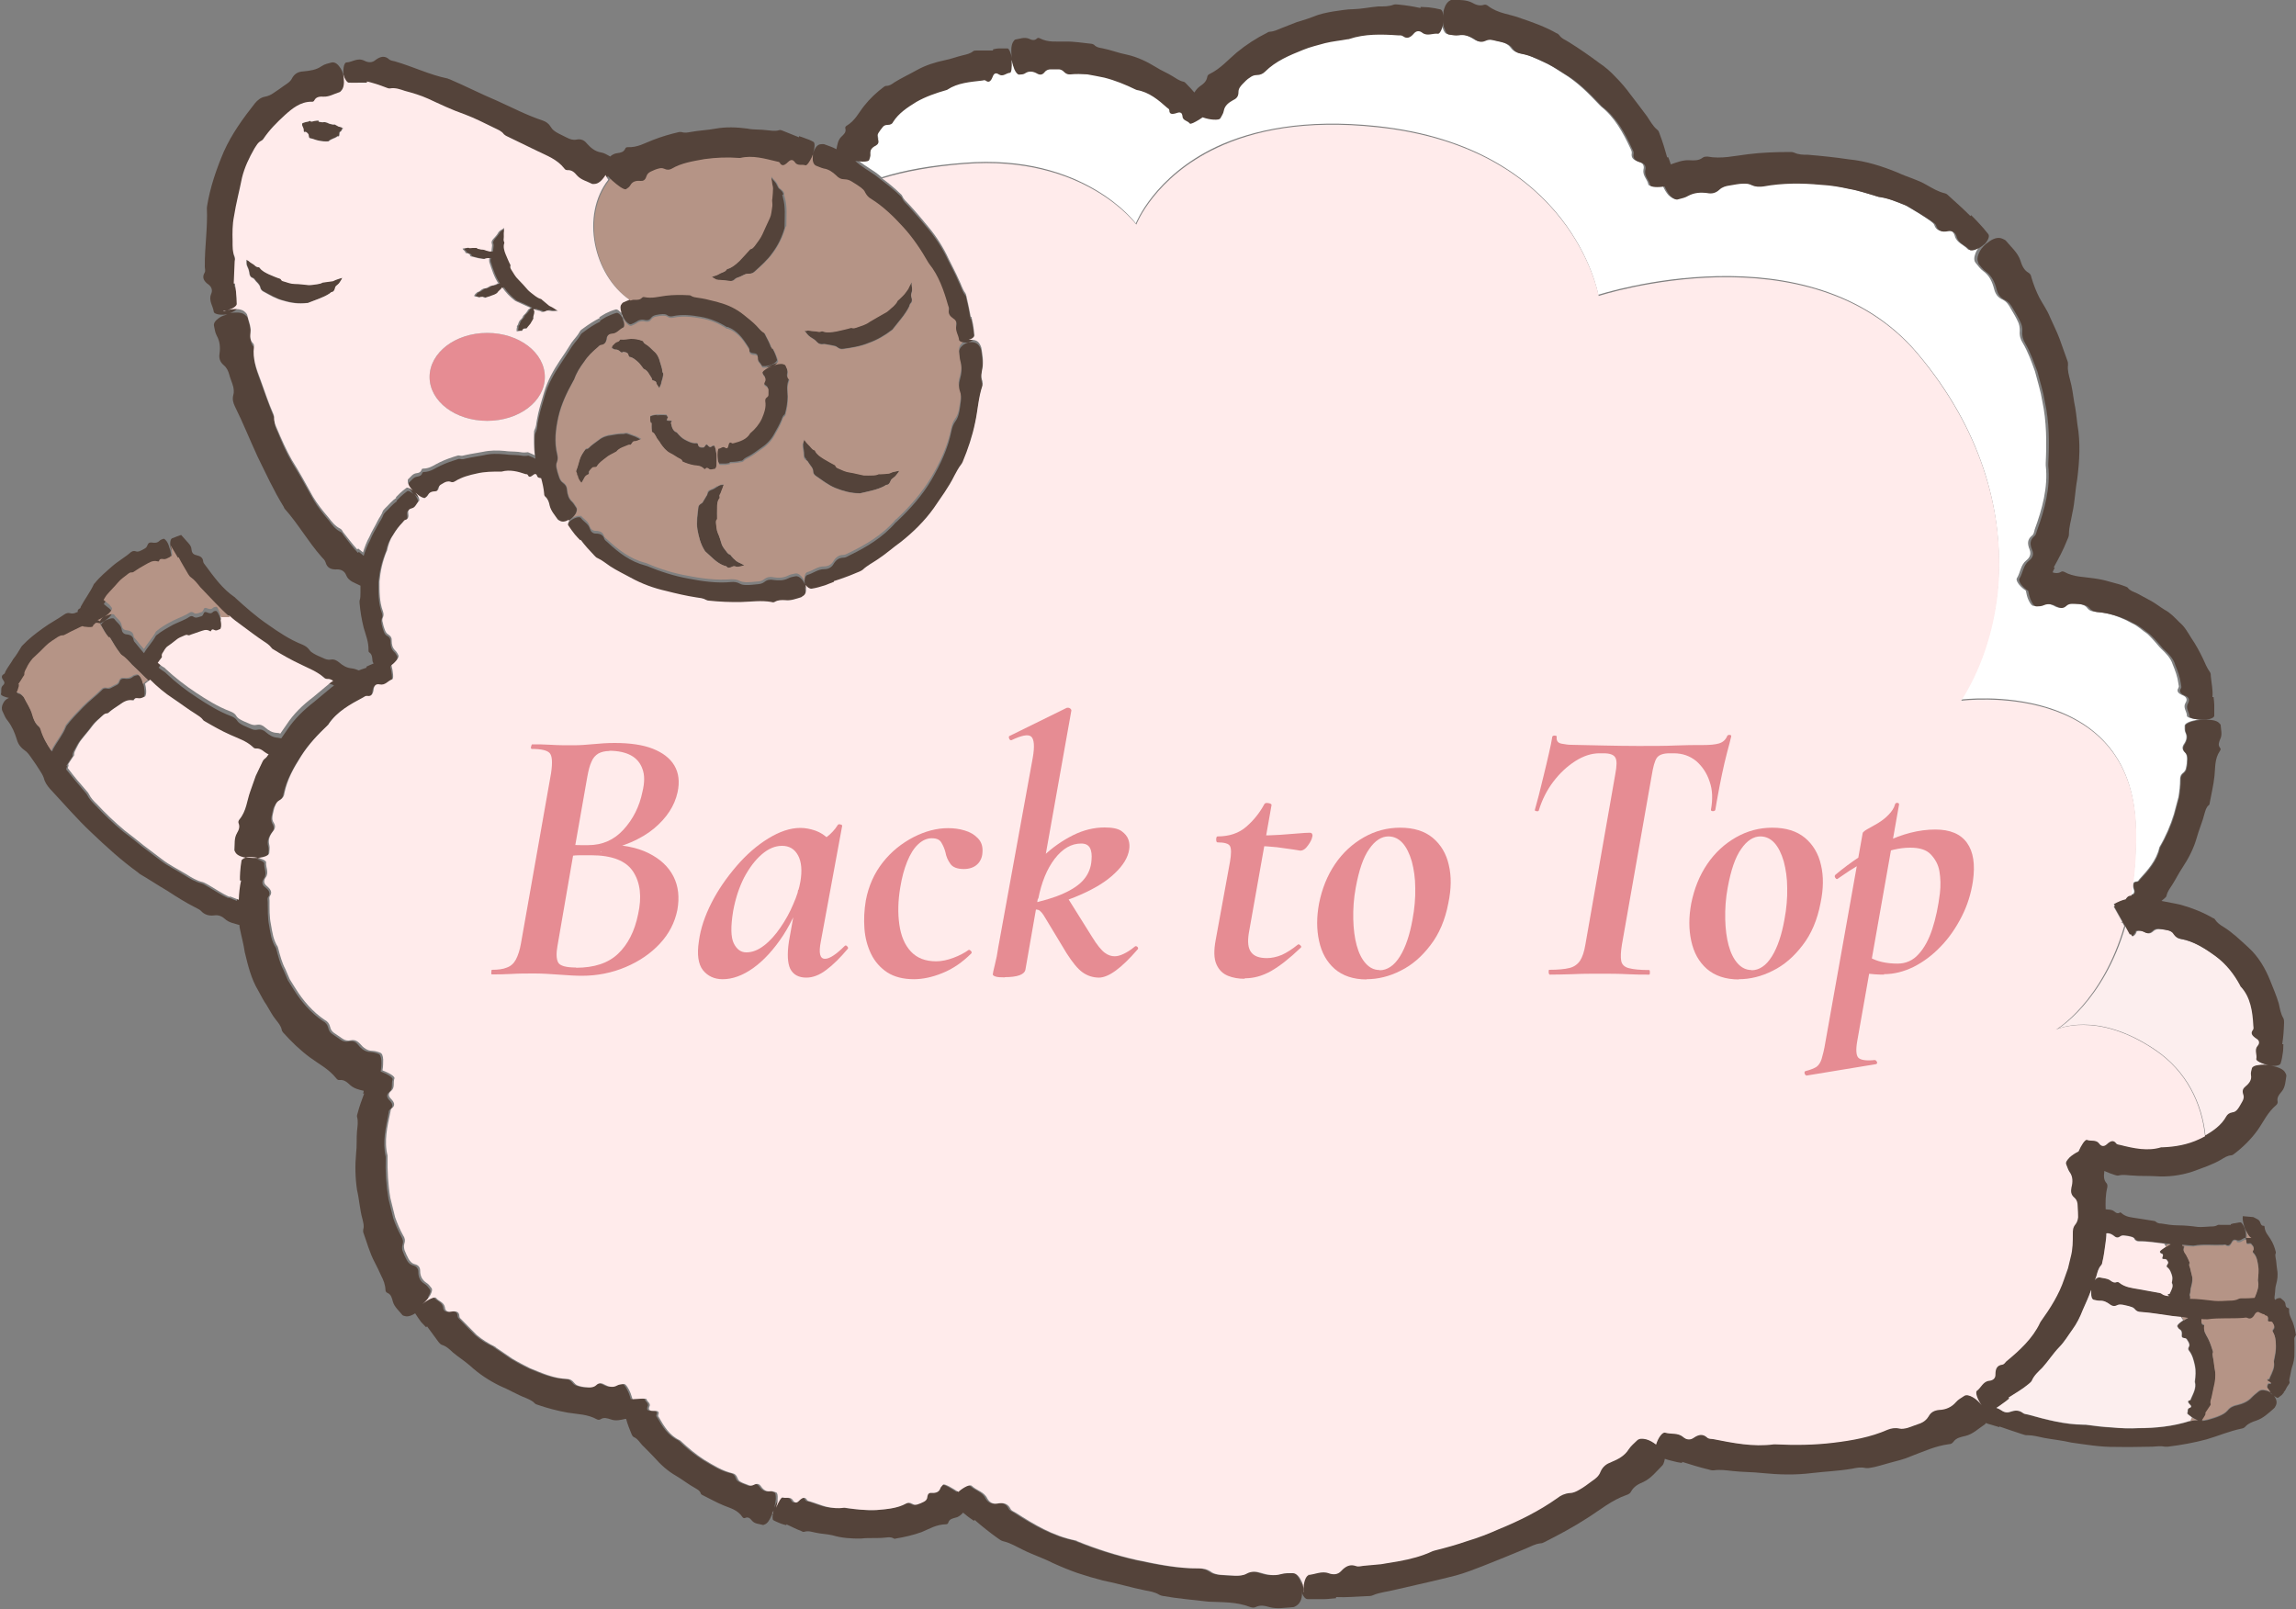 <?xml version="1.0" encoding="UTF-8"?><svg id="_レイヤー_1" xmlns="http://www.w3.org/2000/svg" viewBox="0 0 100 70.09"><rect x="0" y="0" width="100" height="70.09" fill="#808080" stroke="none"/><defs><style>.cls-1{fill:#ffebeb;}.cls-2{fill:#f0f0f0;}.cls-3{fill:#fff;}.cls-4{fill:none;}.cls-5{fill:#54433a;}.cls-6{fill:#fceeee;}.cls-7{fill:#b59486;}.cls-8{fill:#e68c93;}</style></defs><path class="cls-4" d="M94.32,54.26s.06-.05.08-.08c-.02,0-.05,0-.07,0s-.04,0-.06,0l.04.07s0,.01.01.02Z"/><path class="cls-4" d="M92.46,40.17v-.03c-.06.04-.09.06-.11.07.02,0,.06-.02.11-.04Z"/><path class="cls-4" d="M26.62,7.71c-.06-.06-.12-.12-.18-.19t0-.01s-.04.07-.07.11l.12.21s.08-.08.13-.12Z"/><path class="cls-4" d="M44.04,2.41c0,.05.01.1.01.15t.01,0s-.02-.09-.03-.15Z"/><path class="cls-4" d="M14.93,3.21s0,.04,0,.07h.01s-.01-.04-.02-.07Z"/><path class="cls-4" d="M35.36,6.59s-.04.08-.05.12c.01,0,.02,0,.04,0,0-.04,0-.08.01-.12Z"/><path class="cls-4" d="M98.89,60.66s.05.04.07.05c-.03-.02-.04-.04-.07-.07h0Z"/><path class="cls-6" d="M89.56,44.84s1.75-.87,4.34.9c1.34.92,2.01,2.3,2.16,3.74.37-.2.73-.46.94-.84.05-.09.13-.16.27-.18.1-.01.17-.07.22-.13.09-.1.15-.23.21-.34.05-.09.09-.19.04-.32-.06-.16-.01-.25.1-.34.15-.12.27-.28.24-.49-.01-.11.02-.2.04-.3.01-.07.11-.12.28-.14.14-.02.29-.02.45,0-.27-.05-.56-.18-.54-.26.04-.19-.1-.39.06-.58.08-.09.1-.22-.05-.31-.21-.13-.26-.24-.15-.39.04-.06.01-.12.01-.19-.04-.59-.12-1.23-.54-1.68-.01-.01-.02-.04-.03-.05-.26-.5-.61-.95-1.07-1.28-.46-.33-.98-.66-1.54-.76-.12-.02-.21-.08-.29-.2-.05-.09-.13-.13-.21-.16-.13-.04-.27-.06-.4-.07-.1-.01-.21,0-.31.09-.12.11-.23.12-.35.05-.12-.07-.26-.09-.38-.05,0,.01,0,.04-.01.05-.02.04-.04.09-.08.12l-.07.06-.05-.1s-.05.02-.05.02l-.22-.4c-.96,3.33-2.98,4.52-2.98,4.52Z"/><path class="cls-3" d="M62.61,1.33c-.23-.02-.46.12-.68-.04-.11-.09-.25-.11-.37.03-.16.18-.31.24-.47.12-.07-.05-.15-.03-.22-.04-.72-.05-1.45-.07-2.13.16-.02,0-.05,0-.07.01-.32.07-.66.09-.98.17-.32.09-.65.16-.95.29-.59.25-1.2.5-1.66.95-.09.09-.21.15-.37.15-.11,0-.2.04-.28.1-.13.08-.23.2-.35.31-.08.09-.16.18-.16.33,0,.19-.08.28-.23.35-.2.1-.37.24-.41.47-.02.12-.09.2-.14.31-.04.07-.14.09-.32.07-.14-.01-.29-.04-.46-.1-.05.04-.1.07-.15.09h0c-.2.13-.37.22-.41.18-.09-.12-.31-.12-.32-.33,0-.12-.07-.19-.24-.13-.21.07-.32.07-.33-.11,0-.07-.07-.09-.1-.12-.37-.34-.79-.68-1.32-.77-.01,0-.03-.01-.05-.02-.43-.22-.9-.4-1.37-.52-.24-.04-.48-.1-.73-.14-.24-.02-.48-.04-.73,0-.1.01-.2,0-.29-.11-.07-.07-.14-.09-.21-.11-.12-.01-.24-.01-.36,0-.1,0-.19.02-.27.12-.1.13-.21.13-.32.07-.17-.1-.35-.13-.51-.03-.09.06-.18.05-.28.07-.07,0-.14-.07-.21-.23-.04-.1-.08-.21-.1-.34t-.01,0c.01.25-.01.48-.07.49-.17.01-.3.2-.49.07-.1-.07-.2-.07-.26.09-.07.21-.17.29-.31.18-.06-.04-.11,0-.16,0-.52.07-1.06.1-1.5.39-.01,0-.03.01-.04.02-.46.13-.92.29-1.32.52-.38.24-.77.49-1.01.87-.04.08-.11.13-.24.13-.1,0-.16.04-.21.09-.07.08-.13.17-.19.26-.04.07-.07.15-.02.27.05.14.01.22-.09.28-.16.08-.26.2-.24.37,0,.09-.03.17-.05.25-.01.06-.12.08-.29.08-.1,0-.21-.01-.32-.03.27.25.58.42.87.62.1.07.2.15.29.23.98-.31,2.16-.52,3.59-.63,5.24-.42,7.48,2.64,7.48,2.64,0,0,.79-2.05,3.51-3.34,1.59-.74,3.84-1.23,6.98-.9,8.53.9,9.65,7.35,9.65,7.35,0,0,9.23-3.02,13.91,2.55,2.77,3.29,3.69,6.78,3.52,9.78-.01.2-.03.41-.05.61-.2,1.82-.79,3.45-1.59,4.69,0,0,7.48-.98,7.62,5.61.02,1.08-.06,2.04-.21,2.88.1,0,.18-.08.12-.23-.07-.22-.04-.33.13-.34.07,0,.09-.07.12-.1.36-.39.74-.82.86-1.36,0-.01.01-.04.02-.05.26-.44.47-.93.62-1.42l.2-.75c.04-.25.07-.51.07-.76,0-.11.02-.21.14-.3.08-.07.11-.14.12-.22.03-.12.04-.25.04-.37,0-.1,0-.2-.1-.3-.12-.12-.11-.23-.04-.34.12-.17.16-.34.07-.52-.04-.09-.03-.2-.03-.29,0-.07.09-.13.25-.19.16-.05.35-.09.57-.09h-.07c-.29.01-.65-.06-.65-.15,0-.19-.19-.36-.06-.57.07-.11.07-.23-.09-.31-.22-.09-.32-.18-.22-.34.04-.07,0-.12,0-.18-.04-.31-.14-.57-.25-.84-.09-.29-.31-.5-.51-.69-.01-.01-.02-.03-.04-.04-.17-.2-.35-.41-.55-.6-.23-.15-.43-.36-.69-.47-.48-.27-1.04-.47-1.62-.5-.11-.01-.23-.04-.32-.17-.07-.08-.15-.12-.24-.14-.14-.04-.29-.04-.43-.05-.11,0-.23-.01-.34.09-.13.12-.26.11-.39.04-.19-.11-.39-.15-.59-.07-.1.05-.21.04-.32.05-.08.01-.15-.07-.23-.23-.06-.12-.1-.28-.13-.44-.22-.14-.4-.36-.4-.49,0-.01,0-.03.01-.04.16-.25.16-.58.41-.78.14-.11.23-.26.15-.47-.11-.26-.1-.45.1-.61.09-.07.09-.17.12-.27.32-.88.59-1.83.48-2.79,0-.04,0-.07,0-.1.04-.9.04-1.81-.15-2.7-.07-.44-.21-.87-.32-1.3-.15-.42-.3-.84-.53-1.23-.1-.15-.15-.33-.13-.53,0-.15-.02-.28-.08-.4-.09-.2-.21-.39-.32-.58-.08-.15-.17-.29-.35-.38-.21-.09-.32-.26-.37-.47-.08-.3-.2-.58-.47-.77-.14-.1-.23-.24-.34-.37-.07-.09-.07-.23,0-.41.06-.16.17-.3.31-.42t-.01,0c-.21.2-.56.34-.64.24-.18-.2-.48-.27-.56-.57-.04-.16-.16-.28-.37-.24-.27.04-.44,0-.52-.23-.03-.09-.12-.13-.18-.19-.35-.25-.72-.47-1.09-.68-.4-.16-.8-.34-1.24-.39-.03,0-.05-.01-.08-.03-.4-.11-.79-.25-1.2-.32-.4-.09-.82-.16-1.24-.18-.82-.08-1.67-.09-2.49.07-.17.02-.33.04-.51-.06-.12-.06-.25-.07-.37-.06-.21,0-.4.05-.6.08-.15.02-.31.06-.44.18-.15.16-.33.19-.53.15-.29-.04-.57-.02-.83.12-.13.09-.29.12-.43.15-.11.04-.22-.03-.35-.15-.1-.11-.18-.25-.25-.41-.28.05-.61.04-.63-.06-.04-.22-.26-.38-.21-.65.04-.14-.01-.28-.19-.33-.24-.07-.36-.17-.32-.38.01-.09-.04-.15-.07-.23-.31-.66-.68-1.34-1.28-1.81-.01-.01-.03-.04-.05-.05-.48-.51-.98-1.02-1.6-1.39-.29-.19-.59-.39-.91-.52-.32-.15-.64-.31-1-.36-.14-.03-.26-.09-.37-.24-.07-.1-.17-.15-.26-.2-.15-.07-.33-.09-.5-.13-.13-.04-.26-.05-.41.01-.18.08-.33.04-.47-.07-.21-.13-.45-.22-.7-.17-.14.02-.27,0-.4-.03-.1,0-.17-.11-.22-.28-.05-.15-.07-.33-.04-.53,0,0,0,.02,0,.04-.02.29-.15.62-.25.6Z"/><path class="cls-5" d="M100,58.17c-.03-.2-.07-.39-.14-.58-.07-.18-.18-.33-.16-.56,0-.03,0-.05-.04-.06-.1-.02-.11-.09-.12-.17-.01-.12-.12-.18-.21-.26-.01-.01-.04,0-.07,0-.05,0-.1.02-.18.08,0,0,0-.01,0-.02-.04-.09,0-.17,0-.25.02-.13.01-.26.05-.39.06-.21.09-.43.05-.65-.03-.17-.03-.36-.07-.54,0-.06-.03-.12.01-.19,0-.02,0-.04,0-.05-.05-.2-.12-.39-.23-.56-.1-.17-.24-.29-.26-.53,0-.03-.01-.05-.04-.05-.1,0-.12-.07-.15-.15-.04-.12-.15-.15-.3-.23h0s-.46-.04-.46-.04h0s0,.01,0,.02v.03c-.01.06,0,.16.05.34.01.04.03.09.04.13h0c.04.12.09.22.14.3.05.07.1.12.12.12h-.23c.04-.07.01-.26-.04-.42h0c-.05-.14-.14-.26-.18-.25-.09,0-.16.03-.25.04-.06,0-.11.02-.17.04v.03c-.15,0-.31,0-.46,0-.04,0-.07-.01-.1,0-.11.07-.22.07-.33.07-.18.01-.36.03-.54.02-.29-.04-.58-.07-.88-.07-.24,0-.48-.04-.72-.08-.08,0-.16-.01-.24-.08-.01-.02-.04-.02-.06-.03l-.76-.12c-.23-.04-.47-.04-.68-.23-.02-.02-.04-.04-.07-.01-.1.05-.17,0-.24-.06-.11-.09-.25-.07-.37-.09-.01-.31-.01-.62.07-.95.01-.06.01-.12-.02-.17-.15-.16-.13-.34-.11-.52v-.03c.15.07.29.12.44.17.06.02.12.04.18.03.22-.06.42,0,.62,0,.33.03.65.01.98.03.54.04,1.1-.03,1.62-.2.43-.16.87-.3,1.26-.53.13-.08.26-.17.43-.18.04,0,.08-.03.11-.05.4-.3.76-.66,1.04-1.05.26-.37.43-.77.81-1.09.04-.04.07-.09.06-.15-.04-.18.06-.3.17-.43.17-.2.17-.46.21-.69,0-.04-.01-.08-.04-.12-.05-.12-.19-.22-.47-.29-.07-.01-.15-.03-.21-.04.21.04.44,0,.47-.09.05-.16.08-.32.1-.49.02-.12.01-.23.02-.35h-.05c.05-.31.07-.62.08-.93,0-.07,0-.14-.03-.2-.12-.2-.15-.42-.2-.64-.1-.34-.24-.66-.37-.99-.21-.53-.51-1.05-.95-1.45-.35-.32-.7-.66-1.09-.9-.13-.08-.26-.16-.36-.31-.02-.04-.05-.06-.09-.07-.43-.25-.9-.44-1.4-.58-.29-.07-.57-.11-.85-.17.04-.03.08-.07.12-.1.04-.04.09-.07.1-.12.04-.2.16-.34.26-.5.15-.24.28-.5.44-.74.26-.39.48-.82.61-1.27.1-.37.26-.72.35-1.09.04-.12.06-.25.18-.35.03-.02.04-.05.04-.09.07-.39.17-.79.21-1.19.04-.37,0-.74.24-1.09.03-.04.04-.09,0-.13-.1-.13-.04-.25.01-.38.1-.2.03-.4.02-.6,0-.04-.04-.07-.06-.09-.08-.09-.24-.15-.52-.15-.04,0-.1,0-.14,0-.22,0-.4.04-.57.09-.16.06-.26.12-.25.19,0,.09-.01.2.03.29.09.17.04.35-.07.52-.07.11-.09.22.04.34.1.1.1.2.1.3,0,.12-.01.25-.04.37-.01.08-.04.15-.12.22-.12.09-.15.19-.14.3,0,.25-.03.52-.07.76l-.2.75c-.15.5-.37.98-.62,1.42,0,.01-.01.04-.02.05-.12.55-.5.97-.86,1.36-.04.04-.05.09-.12.1-.18.01-.2.12-.13.34.05.15-.02.23-.12.23h-.02c-.12,0-.18.08-.23.16-.15.03-.31.1-.52.21l.05.09s-.01,0-.02,0l-.03.02.37.66v.03s.1.15.1.15l.22.4s.02,0,.05-.02l.05.1.07-.06s.06-.08.08-.12c0-.01.01-.04.01-.05.12-.04.26-.01.38.05.12.07.23.06.35-.05.1-.1.21-.11.31-.09.13.01.27.04.4.07.08.03.16.07.21.16.08.12.18.18.29.2.57.09,1.09.43,1.54.76.46.34.81.79,1.07,1.28,0,.01.01.04.03.05.42.45.51,1.09.54,1.68,0,.07.03.13-.01.19-.12.15-.06.25.15.39.15.09.13.22.05.31-.16.18-.01.39-.06.58-.01.08.27.21.54.26-.16-.02-.31-.02-.45,0-.17.02-.26.07-.28.14-.02.09-.06.19-.04.3.04.2-.08.36-.24.49-.11.09-.15.18-.1.34.05.13.01.23-.04.32-.07.11-.12.23-.21.34-.05.06-.12.12-.22.13-.14.02-.22.09-.27.18-.21.38-.57.63-.94.84-.08.04-.17.09-.26.13-.48.23-1.03.33-1.58.35-.02,0-.04,0-.07,0-.58.18-1.2.04-1.78-.1-.06-.01-.13,0-.18-.07-.11-.15-.24-.12-.41.04-.13.12-.25.08-.32-.02-.15-.2-.37-.09-.54-.17-.07-.04-.26.24-.37.5-.15.08-.29.17-.39.26-.12.12-.18.21-.15.3.04.12.07.24.15.34.15.2.14.44.08.67-.04.16-.03.31.12.44.12.11.15.23.15.36,0,.17.03.33.02.5-.01.1-.04.21-.11.3-.11.14-.12.27-.12.41,0,.34,0,.68-.09,1.01l-.12.5-.17.48c-.22.66-.59,1.26-1.01,1.83,0,.02-.03.04-.04.07-.32.68-.89,1.2-1.47,1.68-.05.05-.1.12-.18.14-.21.03-.29.15-.29.41,0,.19-.12.27-.26.29-.28.03-.36.31-.55.44-.09.06.02.39.21.62-.12-.15-.24-.25-.38-.34-.16-.09-.29-.12-.38-.06-.12.09-.26.15-.36.27-.18.22-.44.32-.73.34-.2.02-.35.09-.46.28-.09.15-.21.24-.35.3-.19.07-.37.15-.56.2-.12.03-.24.06-.37.03-.18-.04-.35,0-.5.05-.75.33-1.56.47-2.37.57-.82.1-1.67.12-2.5.07h-.1c-.89.12-1.77-.05-2.64-.23-.09-.01-.19,0-.26-.07-.18-.16-.36-.14-.59.02-.16.12-.32.07-.45-.04-.24-.2-.54-.11-.79-.19-.12-.04-.31.24-.39.52-.14-.11-.29-.18-.43-.23-.18-.04-.32-.04-.4.05-.12.12-.26.23-.36.38-.18.28-.46.44-.76.56-.21.07-.37.19-.47.42-.07.19-.21.3-.36.4-.19.13-.37.28-.57.39-.12.07-.26.13-.41.14-.22.01-.39.1-.54.22-.79.56-1.66.98-2.54,1.35-.45.2-.91.38-1.38.52-.46.16-.93.29-1.41.41-.03,0-.07.01-.1.03-.47.22-.98.34-1.48.44l-.77.13-.77.07c-.1.01-.21.05-.32.01-.25-.09-.45,0-.65.22-.15.16-.34.16-.52.1-.33-.12-.63.06-.95.07-.15,0-.26.36-.24.65,0,.03,0,.07.01.09.04.17.15.33.26.33.24,0,.48,0,.73,0,.17,0,.34-.03.51-.04v-.05c.44.02.89-.02,1.34-.04.09,0,.19,0,.27-.04.3-.13.62-.15.93-.23l1.48-.34c.4-.09.8-.19,1.2-.29.4-.11.78-.26,1.17-.41.62-.25,1.26-.5,1.87-.76.21-.09.4-.2.64-.23.06,0,.12-.02.17-.05.63-.32,1.27-.66,1.87-1.05.57-.36,1.06-.78,1.72-1.01.07-.02.15-.07.18-.13.12-.23.32-.34.54-.43.34-.16.57-.46.83-.72.04-.04.06-.1.08-.16.01-.04.02-.09.03-.13.1.03.21.07.32.09.14.04.29.07.43.09v-.05c.38.12.76.24,1.14.33.08.02.15.05.24.04.28-.04.55,0,.82.03.44.05.87.04,1.31.09.7.07,1.42.09,2.14,0,.58-.07,1.17-.09,1.75-.19.2-.04.38-.08.59-.03.05.01.1,0,.15,0,.31-.04.61-.15.92-.23.3-.08.61-.15.9-.28.54-.2,1.06-.45,1.67-.53.07,0,.13-.03.18-.09.13-.19.33-.22.54-.27.32-.08.55-.31.82-.49.03-.01.04-.04.06-.07.07.03.15.05.22.07l.37.11v-.03c.34.12.68.23,1.01.34.07.02.14.05.21.04.26,0,.49.07.74.12.39.07.79.11,1.17.2.64.09,1.28.2,1.93.19.54.01,1.07,0,1.61-.01.18-.01.35-.04.54,0,.04,0,.09,0,.13,0,.57-.07,1.13-.17,1.69-.32.51-.15.99-.36,1.53-.47.06-.01.12-.04.16-.09.13-.14.3-.2.48-.26.29-.1.51-.31.74-.51.04-.03.07-.07.09-.12.07-.12.06-.26-.05-.42-.02-.03-.04-.05-.07-.07.09.08.19.15.23.13.06-.04.11-.08.16-.12.03-.03.07-.08.1-.12h-.02c.07-.06.1-.15.14-.22l.1-.15s.03-.04.02-.07c-.03-.09,0-.17.02-.25.03-.12.04-.25.08-.38.07-.2.12-.42.11-.63,0-.17.01-.36,0-.54,0-.06-.02-.12.03-.19.01-.01.01-.03.01-.04ZM95.1,57.51c-.06.04-.1.07-.15.11-.08.07-.12.13-.1.16.02.04.04.09.1.12.09.05.1.15.09.25-.01.07,0,.12.11.13.08,0,.11.05.13.09.03.05.07.1.08.16.01.04.01.08-.01.13-.04.07-.03.12,0,.16.15.2.21.44.26.66.04.23.02.46,0,.69,0,0,0,.01,0,.02.07.25-.07.5-.17.73-.01.02,0,.05-.05.07-.1.02-.09.09.01.19.07.07.05.12-.02.14-.12.04-.06.15-.1.23-.01.02.09.1.21.19.04.02.08.04.12.07.04.02.09.04.13.05-.12-.01-.23,0-.33.04,0,0-.02,0-.03,0-.72.23-1.48.3-2.23.31-.38.02-.77,0-1.15-.03-.39-.01-.78-.07-1.16-.12-.03,0-.06,0-.08,0-.83,0-1.63-.22-2.42-.44-.09-.02-.18-.02-.24-.08-.17-.12-.34-.12-.54-.04-.15.06-.29,0-.41-.08-.06-.04-.12-.07-.19-.09.1-.06.18-.12.26-.18.11-.07.21-.15.3-.23l-.03-.04c.29-.18.59-.36.86-.58.05-.05.12-.09.15-.15.1-.24.29-.39.46-.57.26-.29.47-.62.74-.9.22-.23.38-.5.57-.76.18-.26.33-.54.45-.85.13-.29.26-.58.37-.88-.01.08-.01.15,0,.23.01.12.05.19.11.2.09.02.17.05.26.04.17,0,.31.06.44.16.09.07.19.1.31.04.1-.05.18-.04.27-.02.1.03.22.04.32.08.07.01.13.04.19.11.07.09.17.11.26.12.47.03.93.12,1.4.18.12.01.25.03.37.04.09.01.18.03.28.04-.07.03-.13.07-.19.11ZM97.84,54.08c0,.06.02.09.11.07.07-.01.1,0,.12.04.03.04.07.07.08.12,0,.03.01.06-.01.11-.04.07-.04.09,0,.13.15.15.18.35.21.55.04.2,0,.42-.01.63,0,0,0,.01,0,.02.07.24-.03.47-.12.69,0,0,0,.01,0,.02,0,0-.02,0-.03,0v.03s0,0,0,0c-.19.02-.37.03-.57.02-.04,0-.08,0-.12.02-.13.07-.27.07-.41.08-.22,0-.44.04-.66.01-.36-.04-.71-.08-1.07-.09l.02-.03s.03-.02.01-.04c-.05-.07-.02-.11,0-.17.01-.09.01-.17.04-.27.04-.15.08-.32.03-.49-.04-.14-.05-.27-.1-.39-.01-.04-.03-.07,0-.14,0-.01,0-.02,0-.04-.05-.12-.1-.23-.16-.34-.06-.09-.15-.17-.07-.34,0-.01,0-.03-.02-.03-.05,0-.07-.01-.07-.04.15.01.31.03.46.04.01,0,.03,0,.04,0,.42-.08.84-.02,1.27-.04.04,0,.09-.02.13,0,.11.07.2.01.26-.12.05-.1.13-.12.21-.08.15.07.25-.07.38-.1.03.02.04.07.04.13ZM94.33,54.17s.05,0,.07,0c.04,0,.09,0,.14.01-.07.04-.13.07-.19.11-.06.04-.11.07-.15.1-.09.07-.13.11-.12.13.01.03.02.06.07.07.07.02.07.09.04.16-.02.06,0,.09.08.08.07,0,.1.01.11.04.02.04.04.07.06.1,0,.02,0,.05-.03.09-.05.07-.04.09-.02.12.13.1.17.24.21.35.04.12.01.21,0,.33,0,0,0,0,0,.01.08.14-.01.28-.08.44,0,.01,0,.04-.04.04-.08.01-.07.04,0,.09-.01,0-.03,0-.04,0-.1-.01-.2-.03-.29-.1-.02-.01-.04-.02-.07-.03l-.93-.17c-.29-.05-.59-.08-.84-.28-.02-.03-.06-.04-.1-.03-.11.05-.2,0-.29-.07-.14-.1-.3-.09-.46-.13-.03,0-.06,0-.08.01-.05.01-.1.06-.14.12.03-.06.04-.11.07-.17.04-.17.07-.34.21-.49.03-.04.04-.08.05-.12.07-.28.1-.55.14-.83.02-.15.04-.29.04-.44.13-.01.24.04.34.12.07.07.15.09.25.02.08-.06.15-.05.22-.04.1.01.18.02.27.05.05.01.11.04.15.09.06.08.13.1.21.1.37,0,.73.07,1.09.1.02,0,.04,0,.06,0ZM98.89,60.66h0c-.07-.05-.13-.08-.21-.09-.12-.04-.23-.02-.3.04-.1.08-.21.16-.3.26-.17.19-.4.28-.64.34-.17.03-.31.1-.42.24-.1.11-.22.17-.35.23-.16.07-.34.12-.51.17-.08.01-.17.04-.25.04.04-.06.07-.11.11-.17.02-.04.04-.08.06-.12h-.03s.22-.34.22-.34c.01-.02.04-.04.02-.08-.03-.1.01-.19.04-.28.03-.15.06-.28.09-.43.07-.23.1-.49.06-.74-.04-.2-.04-.39-.09-.59-.01-.07-.04-.12,0-.2.01-.02,0-.04,0-.05-.06-.2-.13-.4-.22-.58-.09-.17-.21-.31-.16-.53,0-.03,0-.05-.03-.06-.1-.02-.1-.09-.09-.16,0-.03,0-.05,0-.07.07,0,.14,0,.21.01.02,0,.04,0,.06,0,.51-.07,1.03-.01,1.56-.06.06,0,.11-.03.17,0,.13.07.24,0,.32-.15.04-.07.1-.1.16-.11.05.03.1.04.15.07.04.01.07.02.1.03.02.02.04.05.09.06.08.01.1.09.07.17,0,.06,0,.09.1.09.07,0,.1.02.12.06.02.04.05.09.06.14,0,.03,0,.06-.03.1-.06.07-.06.1-.03.14.11.17.12.39.13.6,0,.22-.04.44-.09.66,0,0,0,.01,0,.02.05.25-.07.47-.18.7,0,.02,0,.05-.04.07-.05,0-.07.03-.07.06.01.01.05.03.11.07.1.06.06.07,0,.06-.11-.03-.08.1-.12.15-.01.01.07.14.17.25.02.02.04.04.07.07-.02-.01-.05-.04-.07-.05Z"/><path class="cls-7" d="M97.83,53.92h.23s-.07-.04-.12-.11c-.05-.08-.1-.17-.14-.29h0s0,0,0,0c.06.15.09.34.04.4Z"/><path class="cls-7" d="M98.73,60.39s.01-.17.12-.15c.06.01.1,0,0-.06-.06-.04-.1-.05-.11-.07,0-.03.01-.05.07-.06.04-.01.04-.04.04-.07.1-.23.23-.45.18-.7,0,0,0-.01,0-.02.04-.22.1-.44.09-.66,0-.21-.02-.42-.13-.6-.03-.04-.03-.07.03-.14.03-.04.03-.07.03-.1,0-.05-.04-.09-.06-.14-.02-.04-.04-.07-.12-.06-.1,0-.11-.04-.1-.09.02-.09,0-.16-.07-.17-.04,0-.07-.04-.09-.06-.04,0-.07-.01-.1-.03-.05-.02-.1-.04-.15-.07-.07,0-.12.04-.16.11-.08.15-.19.22-.32.15-.06-.03-.11,0-.17,0-.54.04-1.05-.01-1.56.06-.02,0-.04,0-.06,0-.07,0-.14,0-.21-.01,0,.02,0,.04,0,.07,0,.07,0,.14.09.16.03,0,.04.03.03.06-.04.22.07.36.16.53.09.18.16.38.22.58,0,.01.01.03,0,.05-.04.08,0,.14,0,.2.04.2.05.39.09.59.04.25,0,.5-.06.74-.03.15-.06.28-.09.43-.02.09-.07.17-.04.28.01.04,0,.06-.02.08l-.22.33h.03c-.01.06-.04.1-.06.14-.04.06-.07.11-.11.17.08,0,.17-.02.25-.04.17-.05.35-.1.51-.17.13-.05.26-.12.35-.23.11-.14.25-.21.42-.24.24-.06.47-.15.64-.34.09-.09.2-.17.3-.26.07-.06.18-.07.3-.04.07.01.14.04.21.09h.01c-.1-.13-.18-.25-.17-.27Z"/><path class="cls-7" d="M95.4,61.9c.1-.03.21-.05.33-.04-.04-.01-.09-.03-.13-.05-.04-.02-.09-.04-.12-.07,0,.02-.02.04-.03.06l-.04.09Z"/><path class="cls-7" d="M95.07,57.44s.03.05.04.07c.06-.04.12-.08.19-.11-.1-.01-.19-.03-.28-.04l.05.08Z"/><path class="cls-7" d="M97.42,54.05c-.08-.04-.16-.02-.21.08-.07.14-.15.2-.26.12-.04-.03-.09,0-.13,0-.43.02-.85-.04-1.27.04-.01,0-.03,0-.04,0-.15,0-.31-.02-.46-.04,0,.03.01.04.07.04.02,0,.03.01.02.03-.08.16,0,.24.07.34.06.1.11.22.16.34,0,.01,0,.02,0,.04-.04.07-.02.09,0,.14.04.12.06.26.1.39.05.17.01.34-.03.49-.03.09-.03.18-.04.27-.01.06-.04.1,0,.17.01.02,0,.04-.01.04l-.02.03c.36,0,.71.05,1.07.09.22.02.44,0,.66-.01.14,0,.28-.01.41-.08.04-.02.07-.02.12-.02.19,0,.37,0,.57-.02,0,0,0,0,0,0v-.03s.01,0,.02,0c0,0,0-.01,0-.02.09-.22.18-.45.12-.69,0,0,0-.01,0-.02.02-.21.05-.43.01-.63-.03-.2-.06-.41-.21-.55-.03-.04-.04-.07,0-.13.03-.05.02-.08.01-.11-.01-.05-.05-.08-.08-.12-.02-.03-.05-.05-.12-.04-.09.02-.11,0-.11-.07,0-.06,0-.11-.04-.13-.13.04-.23.17-.38.1Z"/><path class="cls-7" d="M94.35,54.31c.06-.04.12-.07.19-.11-.05,0-.1,0-.14-.01-.02.03-.05.06-.08.08,0,.01.01.03.03.04Z"/><path class="cls-1" d="M92.97,53.96c-.04-.06-.1-.08-.15-.09-.09-.03-.18-.04-.27-.05-.07-.01-.14-.02-.22.04-.1.07-.18.04-.25-.02-.1-.08-.21-.14-.34-.12,0,.15-.02.3-.04.44-.04.28-.07.55-.14.83,0,.04-.02.09-.05.12-.13.15-.16.32-.21.49-.02.06-.04.11-.07.17.04-.07.09-.11.14-.12.02,0,.05-.02.08-.01.15.04.32.03.46.13.09.07.18.12.29.07.04,0,.07,0,.1.03.25.2.55.23.84.28l.93.17s.05.01.07.03c.09.07.19.09.29.1.01,0,.03,0,.04,0-.08-.05-.09-.08,0-.09.04,0,.03-.03.04-.04.07-.15.16-.3.08-.44,0,0,0-.01,0-.01.02-.12.04-.21,0-.33-.04-.11-.07-.25-.21-.35-.02-.02-.03-.05.02-.12.03-.04.03-.07.03-.09-.01-.04-.04-.07-.06-.1-.01-.02-.04-.04-.11-.04-.09,0-.1-.02-.08-.08.04-.07.04-.14-.04-.16-.04,0-.05-.04-.07-.07-.01-.02.03-.07.12-.13.04-.03.1-.07.15-.1-.01-.01-.02-.03-.03-.04,0,0,0-.01-.01-.02l-.04-.07c-.36-.04-.72-.11-1.09-.1-.08,0-.15-.02-.21-.1Z"/><path class="cls-6" d="M95.01,57.36c-.12-.01-.25-.03-.37-.04-.47-.06-.93-.15-1.4-.18-.1,0-.19-.03-.26-.12-.06-.07-.12-.09-.19-.11-.1-.04-.22-.05-.32-.08-.09-.01-.18-.03-.27.02-.12.06-.22.03-.31-.04-.13-.1-.27-.17-.44-.16-.09,0-.17-.02-.26-.04-.06-.01-.1-.09-.11-.2,0-.07,0-.15,0-.23-.11.3-.24.59-.37.88-.12.31-.26.59-.45.85-.19.26-.35.54-.57.76-.27.28-.48.61-.74.9-.17.17-.36.33-.46.57-.04.07-.1.1-.15.15-.26.22-.57.39-.86.58l.03.04c-.1.08-.19.16-.3.23-.09.07-.17.12-.26.18.07.02.13.05.19.09.12.09.26.14.41.08.21-.07.37-.08.54.04.07.06.15.06.24.08.79.22,1.59.43,2.42.44.02,0,.05,0,.08,0,.38.05.77.1,1.16.12.38.04.77.05,1.15.03.76,0,1.51-.08,2.23-.31,0,0,.02,0,.03,0l.04-.09s.02-.04.03-.06c-.12-.09-.23-.17-.21-.19.04-.07-.02-.19.1-.23.07-.02.1-.07.02-.14-.1-.1-.12-.17-.01-.19.04-.01.04-.04.05-.07.1-.23.24-.47.17-.73,0,0,0-.01,0-.02.03-.23.05-.46,0-.69-.05-.23-.1-.46-.26-.66-.03-.04-.04-.09,0-.16.03-.05.03-.09.01-.13-.01-.06-.05-.11-.08-.16-.02-.04-.05-.09-.13-.09-.1-.01-.12-.06-.11-.13.01-.11,0-.2-.09-.25-.05-.03-.07-.07-.1-.12-.02-.03.01-.09.1-.16.04-.04.09-.07.15-.11,0-.02-.02-.05-.04-.07l-.05-.08Z"/><path class="cls-5" d="M86.15,11.46c.11.13.2.27.34.37.27.19.39.47.47.77.05.2.15.37.37.47.18.09.26.23.35.38.11.19.23.38.32.58.06.12.09.26.08.4-.02.2.04.38.13.53.23.39.37.82.53,1.23.11.44.25.86.32,1.3.2.89.2,1.81.15,2.7,0,.04,0,.07,0,.1.1.96-.16,1.91-.48,2.79-.04.09-.04.2-.12.27-.2.16-.21.35-.1.61.09.2,0,.36-.15.47-.25.2-.25.53-.41.78,0,.01-.01.03-.01.04,0,.13.18.35.4.49.03.17.07.32.13.44.07.15.15.24.23.23.1,0,.21,0,.32-.05.2-.09.4-.04.59.07.13.07.26.08.39-.04.11-.1.23-.09.34-.09.14.01.29,0,.43.05.08.02.17.06.24.14.1.12.21.15.32.17.58.04,1.13.23,1.62.5.26.11.46.31.69.47.2.19.38.39.55.6.01.01.02.03.04.04.21.2.43.4.51.69.11.27.21.53.25.84,0,.06.04.12,0,.18-.1.16,0,.25.22.34.15.07.15.2.09.31-.13.21.05.38.06.57,0,.09.35.16.65.15.02,0,.04,0,.07,0,.18-.02.35-.09.36-.17,0-.16,0-.32,0-.48,0-.11-.02-.23-.03-.34h-.05c.03-.29-.04-.59-.07-.9,0-.07,0-.13-.04-.19-.13-.18-.21-.38-.3-.58-.15-.31-.31-.61-.51-.9-.15-.24-.29-.5-.51-.68-.2-.2-.4-.42-.65-.55-.2-.12-.38-.27-.58-.38l-.61-.33c-.14-.07-.29-.1-.4-.23-.02-.04-.06-.05-.1-.07-.23-.09-.46-.15-.69-.21-.23-.07-.47-.12-.7-.15-.44-.07-.87-.05-1.29-.28-.05-.02-.1-.04-.15,0-.12.07-.24.06-.36.02.02-.07.06-.13.09-.2l-.04-.02c.21-.38.42-.77.58-1.18.04-.09.08-.17.08-.26,0-.32.1-.62.15-.93.11-.48.12-.97.21-1.46.1-.79.15-1.6.01-2.39-.04-.33-.07-.65-.14-.97-.05-.32-.09-.65-.18-.97-.05-.21-.12-.42-.09-.65,0-.06,0-.12-.02-.17l-.35-.98c-.12-.32-.28-.63-.42-.95-.12-.3-.31-.56-.46-.84-.14-.28-.26-.58-.35-.9-.01-.07-.05-.14-.12-.18-.21-.12-.29-.33-.36-.55-.12-.34-.4-.57-.62-.84-.03-.04-.09-.06-.15-.09-.15-.07-.34-.05-.57.11-.06.04-.11.08-.16.12-.14.12-.25.26-.31.42-.07.17-.07.31,0,.41Z"/><path class="cls-5" d="M62.91,1.23c.05.17.12.28.22.28.13.02.26.05.4.03.25-.05.48.04.7.17.14.11.29.15.47.07.15-.07.28-.05.41-.01.17.04.35.07.5.13.1.05.2.1.26.2.1.15.23.21.37.24.36.06.68.21,1,.36.32.14.62.34.91.52.62.37,1.12.88,1.6,1.39.02.01.04.04.05.05.61.47.98,1.14,1.28,1.81.03.07.09.14.07.23-.04.2.07.31.32.38.18.05.23.19.19.33-.06.27.17.43.21.65.02.1.35.11.63.06.07.16.15.3.25.41.13.12.24.19.35.15.15-.04.3-.07.43-.15.26-.14.54-.16.83-.12.2.04.37,0,.53-.15.13-.12.29-.16.44-.18.2-.03.4-.08.6-.08.12,0,.26,0,.37.06.18.09.35.08.51.06.82-.15,1.67-.15,2.49-.07.42.02.84.09,1.24.18.42.07.81.21,1.2.32.03.01.05.02.08.03.44.05.84.23,1.24.39.37.22.74.44,1.09.68.07.06.15.09.18.19.08.23.25.28.52.23.21-.04.32.08.37.24.08.3.38.37.56.57.08.09.43-.04.64-.24t.01,0c.15-.15.24-.35.17-.44-.13-.17-.28-.34-.43-.5-.1-.11-.21-.22-.32-.33l-.03.04c-.29-.29-.59-.56-.9-.84-.07-.06-.12-.13-.21-.15-.3-.07-.54-.22-.79-.36-.4-.24-.84-.34-1.26-.54-.68-.28-1.4-.51-2.14-.58-.59-.09-1.19-.15-1.78-.2-.21,0-.4,0-.59-.09-.05-.02-.1-.03-.15-.03-.63,0-1.27.02-1.89.1-.58.07-1.14.21-1.74.1-.07,0-.14,0-.2.04-.18.14-.37.13-.58.12-.29-.02-.56.09-.82.18-.03-.1-.07-.2-.11-.31h-.05c-.09-.33-.19-.66-.32-1-.03-.07-.04-.15-.1-.19-.21-.17-.32-.4-.46-.6-.24-.32-.47-.63-.72-.95-.19-.26-.4-.51-.63-.74-.22-.24-.46-.45-.73-.63-.43-.32-.86-.62-1.31-.9-.15-.1-.32-.15-.43-.31-.03-.04-.07-.07-.11-.08-.49-.28-1.02-.47-1.55-.65-.48-.19-1-.2-1.45-.55-.05-.04-.11-.06-.17-.04-.19.06-.35,0-.51-.09-.26-.14-.55-.11-.83-.14-.04,0-.09.01-.13.04-.12.06-.23.2-.29.48,0,.06-.01.12-.02.17-.02.2,0,.38.04.53Z"/><path class="cls-5" d="M56.22,68.52c-.17,0-.34,0-.5.04-.31.09-.61.04-.9-.06-.21-.07-.4-.07-.6.04-.16.09-.33.1-.5.09-.22-.01-.44-.01-.66-.04-.13-.02-.26-.04-.39-.13-.17-.12-.35-.15-.53-.15-.91.01-1.8-.17-2.68-.36-.9-.2-1.77-.48-2.61-.82-.03-.01-.06-.03-.1-.04-.95-.2-1.79-.69-2.58-1.2-.09-.06-.19-.08-.24-.18-.11-.23-.3-.28-.58-.22-.21.03-.34-.08-.43-.23-.14-.29-.46-.34-.67-.54-.09-.09-.39.07-.59.26-.15-.1-.28-.17-.4-.24-.15-.07-.24-.11-.27-.07-.04.05-.1.09-.12.17-.05.15-.19.2-.36.18-.11,0-.18.04-.2.18-.01.12-.08.17-.15.21-.1.05-.19.09-.29.12-.07.01-.13.03-.21-.03-.12-.07-.21-.06-.28-.01-.38.22-.84.25-1.28.28-.46.02-.92-.04-1.38-.1-.01,0-.03,0-.05,0-.25.04-.5,0-.74-.04-.24-.06-.48-.15-.71-.23-.05-.01-.11,0-.15-.07-.07-.15-.18-.12-.35.04-.11.12-.21.08-.26-.02-.1-.19-.3-.07-.45-.13-.06-.03-.2.21-.29.45.04-.14.06-.26.07-.38,0-.17-.01-.27-.07-.29-.08-.03-.16-.07-.25-.05-.18.03-.31-.07-.41-.22-.07-.09-.16-.13-.3-.06-.11.07-.2.04-.27,0-.1-.04-.21-.07-.31-.13-.06-.03-.11-.07-.14-.17-.04-.12-.11-.18-.21-.2-.46-.1-.83-.35-1.22-.58-.38-.24-.73-.53-1.04-.83-.01,0-.02-.02-.04-.03-.44-.2-.69-.61-.9-.98-.02-.04-.07-.07-.04-.13.06-.15-.02-.18-.24-.17-.16,0-.19-.07-.15-.17.09-.17-.1-.22-.12-.34,0-.04-.32-.01-.61,0-.04-.17-.1-.31-.17-.44-.08-.15-.15-.23-.22-.22-.09.01-.19,0-.29.07-.18.09-.37.05-.55-.05-.12-.07-.24-.08-.36.04-.11.09-.21.09-.32.09-.13,0-.27-.01-.4-.06-.08-.02-.16-.05-.23-.14-.09-.12-.19-.17-.31-.17-.57-.01-1.1-.25-1.62-.47-.26-.12-.51-.26-.76-.41l-.72-.49s-.03-.03-.05-.04c-.28-.13-.54-.29-.78-.5-.22-.21-.43-.44-.65-.66-.04-.05-.1-.08-.11-.16,0-.2-.13-.24-.37-.2-.18.03-.25-.06-.26-.18-.04-.24-.26-.28-.39-.42-.05-.07-.37.08-.59.27-.04.04-.08.07-.1.11-.11.12-.18.24-.14.29.08.13.17.25.26.38.07.08.15.15.22.23l.04-.04.5.68s.07.09.13.12c.21.06.35.2.5.34.24.2.51.37.75.58.38.35.82.64,1.29.87.39.16.76.39,1.16.54.13.06.26.11.37.23.03.03.06.04.1.05.43.15.88.27,1.34.35.42.07.84.06,1.26.29.04.02.1.03.15,0,.15-.1.29-.05.45,0,.21.08.42.03.63-.02h0s.01,0,.01,0h0s.02,0,.03,0c.06.23.15.45.24.67.02.04.04.09.09.12.17.07.25.22.36.34.18.18.36.36.54.55.27.31.58.59.93.79.29.17.55.38.84.54.1.06.2.1.25.23,0,.04.04.05.06.07.31.15.62.33.94.46.29.12.61.19.82.51.02.03.06.05.1.04.14-.07.23.01.31.11.12.15.32.14.48.19.02,0,.06-.01.09-.03.1-.04.2-.17.31-.44,0-.02.01-.04.02-.07.01-.03.02-.07.04-.09,0,.03-.01.07-.02.09-.03.16-.03.31.01.33.1.06.22.1.33.15.08.03.16.05.24.07v-.04c.22.1.42.21.64.29.04.02.08.05.13.04.18-.06.33,0,.48.03.25.06.51.06.76.12.4.12.83.15,1.25.14.35-.04.7,0,1.05-.04.12-.01.23-.04.37.04.03.02.06.01.09,0,.37-.06.76-.15,1.12-.28.34-.14.63-.33,1.06-.34.04,0,.09-.02.1-.07.05-.16.18-.18.32-.22.14-.03.24-.12.33-.22.02.03.05.05.08.07.12.11.26.2.39.29l.03-.04c.32.28.66.55,1.01.8.07.05.15.11.24.13.3.07.56.23.83.36.43.22.88.36,1.31.58.35.16.71.31,1.08.44.36.12.73.23,1.12.33.62.12,1.23.31,1.84.43.21.04.42.07.61.19.05.03.1.04.15.05.66.12,1.33.17,1.99.25.62.03,1.23,0,1.84.24.07.02.15.03.21,0,.21-.11.41-.06.62,0,.34.09.67.02,1.01,0,.05,0,.1-.03.15-.06.14-.09.24-.25.25-.53v-.12c0-.23-.04-.42-.15-.58-.1-.16-.21-.24-.33-.24Z"/><path class="cls-2" d="M42.15,14.79s-.1.01-.15.01c0,.01,0,.02,0,.04.04-.02.09-.04.14-.05Z"/><path class="cls-5" d="M35.11,20.03c.06.03.09.08.12.13.04.07.1.13.14.2.02.04.05.09.05.15,0,.09.04.15.1.2.28.19.55.41.87.54.32.13.68.23,1.04.23h.04c.38-.09.74-.15,1.06-.32.03-.02.06-.05.1-.05.08,0,.13-.08.17-.18.02-.07.07-.09.12-.13.09-.05.15-.15.21-.23.02-.03.04-.05.04-.07-.01,0-.04,0-.07.01-.08.01-.15.04-.22.05l-.14.04h0c-.14.03-.27.03-.4.04-.02,0-.05,0-.07,0-.08.04-.17.04-.25.05-.14,0-.27.01-.4,0-.21-.04-.41-.1-.62-.13-.17-.03-.32-.1-.48-.17-.05-.02-.11-.05-.13-.12,0-.01-.01-.02-.03-.03-.16-.08-.32-.17-.48-.27-.15-.09-.3-.18-.37-.34,0-.02-.02-.04-.05-.04-.07-.02-.1-.07-.14-.12-.06-.07-.14-.14-.21-.23,0,0-.01-.03-.03-.04-.03-.04-.05-.07-.05-.08,0,0,0,.01,0,.04-.03.07-.04.1-.04.12-.01.07,0,.12,0,.18.01.11.04.21.04.34,0,.09.03.16.1.2Z"/><path class="cls-7" d="M35.05,25.45h.01s-.02-.03-.03-.05c0,.01.01.04.01.05Z"/><path class="cls-5" d="M35.14,14.53c.04.05.1.1.15.14.1.06.21.12.3.23.07.07.15.09.24.08.07-.01.13,0,.21.02.09.01.18.03.26.05.06,0,.12.03.17.07.08.06.16.08.24.07.38-.05.76-.11,1.12-.26.37-.13.71-.33,1.02-.57,0,0,.02-.01.03-.03.26-.34.54-.63.72-1,.01-.04.02-.09.05-.12.07-.07.08-.16.04-.28-.03-.08,0-.15.01-.2.05-.12.01-.25,0-.36,0-.04,0-.07,0-.09-.01.01-.03.04-.04.07-.04.07-.08.15-.11.22l-.1.14h0c-.08.12-.21.22-.3.32-.03.02-.05.04-.07.07-.04.09-.12.15-.18.23-.12.09-.23.22-.37.29-.22.13-.45.25-.66.38-.18.12-.37.18-.57.25-.07.02-.12.05-.21.02-.01,0-.04,0-.05,0-.21.06-.41.1-.62.15-.19.04-.4.08-.59,0-.02,0-.04,0-.07,0-.08.04-.14.01-.21,0-.11,0-.24-.01-.36-.04h-.06c-.06,0-.1,0-.11-.01,0,0,0,0,.03.04.05.06.07.09.08.1Z"/><path class="cls-2" d="M33.64,65.92h.01s.01-.07.02-.09c-.01.03-.02.07-.04.09Z"/><path class="cls-5" d="M33.19,16.19c.01.05.03.1.07.14.08.08.08.18.02.28-.03.07-.02.12.07.17.07.04.09.09.1.15,0,.07.01.13,0,.2,0,.04-.01.08-.07.12-.07.05-.08.1-.07.16.04.27-.05.53-.15.77-.12.25-.29.45-.49.62,0,0-.01,0-.02.02-.14.26-.43.35-.7.42-.03,0-.05.03-.1,0-.09-.06-.12,0-.15.13-.02.11-.08.12-.14.07-.11-.08-.18.04-.27.04-.04,0-.07.23-.05.42,0,.14.06.28.1.29.09,0,.17,0,.26,0,.06,0,.12-.02.18-.03v-.04c.15,0,.31-.01.47-.05.03,0,.07,0,.1-.03.08-.1.19-.13.29-.19.16-.09.31-.2.46-.31.25-.16.47-.37.61-.63.12-.21.24-.42.33-.64.03-.07.04-.15.12-.21.02-.01.03-.04.03-.05.07-.25.11-.51.11-.76,0-.23-.06-.45.05-.71,0-.03,0-.06-.01-.08-.09-.07-.07-.15-.05-.23.03-.14-.04-.25-.1-.37,0-.01-.04-.03-.06-.04-.07-.04-.18-.04-.36.01-.04.01-.09.03-.13.05-.12.04-.21.09-.29.15-.1.06-.14.11-.12.15Z"/><path class="cls-5" d="M30.82,21.48c0,.06-.03.11-.06.15-.04.07-.07.13-.12.2-.02.04-.04.08-.1.11-.07.04-.12.1-.12.17-.03.31-.09.63-.04.95.05.31.13.64.32.93,0,0,.01.02.02.03.28.23.5.51.84.63.03.01.07.01.1.04.05.07.15.04.24,0,.07-.04.12-.02.17,0,.1.02.2-.01.29-.04.03,0,.06-.01.07-.01-.01,0-.04-.02-.06-.04-.06-.04-.12-.07-.18-.09-.04-.01-.07-.04-.11-.07h0c-.09-.07-.18-.14-.24-.23,0-.01-.02-.04-.04-.04-.07-.02-.12-.08-.16-.14-.07-.08-.14-.18-.19-.28-.06-.17-.1-.35-.18-.52-.06-.14-.06-.29-.08-.44,0-.05-.01-.1.04-.15.01-.01.01-.02.01-.04-.01-.15-.01-.31,0-.47,0-.14,0-.31.11-.42,0,0,.01-.03,0-.05-.03-.08.01-.11.04-.16.03-.08.06-.17.1-.26,0,0,0-.03.01-.04.01-.04.03-.07.03-.08,0,0-.01,0-.02,0-.07,0-.1.01-.11.01-.06.01-.11.04-.15.07-.08.06-.17.11-.28.15-.08.03-.13.08-.14.15Z"/><path class="cls-5" d="M34.11,8.48c.01-.1-.07-.17-.15-.24-.07-.04-.09-.12-.12-.17-.04-.11-.14-.2-.22-.29-.03-.04-.06-.07-.06-.08,0,0,0,.04,0,.09.01.09.02.17.04.25,0,.06.03.11.03.17h0c0,.16,0,.31-.03.45,0,.03-.02.06-.01.09.02.1.03.2,0,.3-.04.16-.03.31-.1.46-.1.24-.21.47-.32.7-.07.19-.21.36-.34.52-.04.05-.08.11-.17.13-.01,0-.03.01-.04.03-.15.17-.29.33-.45.49-.15.15-.31.28-.5.34-.02,0-.04,0-.06.04-.04.07-.11.09-.18.12-.1.02-.21.12-.32.14,0,0-.03.01-.06.02-.05.02-.1.03-.1.03-.01,0,0,0,.04.01.07.04.11.06.12.07.03.02.07.03.1.04.04.01.07.01.1.01.13,0,.26.01.4.04.1.02.19,0,.26-.06.05-.06.12-.08.18-.1.09-.03.17-.08.26-.12.05-.02.11-.03.18-.03.1,0,.18-.03.24-.08.29-.26.59-.52.81-.84.24-.32.42-.69.53-1.09,0-.01,0-.03,0-.04,0-.44.05-.86-.07-1.27,0-.04-.03-.09-.03-.12Z"/><path class="cls-5" d="M28.61,18.07c-.14.01-.29.05-.29.08,0,.06,0,.12,0,.17,0,.04.01.08.02.12h.04c0,.1,0,.22.01.33,0,.02,0,.05.03.07.08.04.1.12.15.18.01.03.03.05.04.08.05.07.12.15.16.23.11.16.24.32.42.42.15.07.27.17.41.24.05.02.1.04.12.11,0,.02.02.03.03.03.16.07.32.12.48.15.15.02.3,0,.44.16.01.01.04.03.05,0,.06-.07.11-.04.16,0,.08.07.17.01.25,0,.01,0,.02-.02.04-.04.04-.05.05-.15.04-.34,0-.05,0-.1,0-.15,0-.12-.02-.23-.04-.32-.02-.11-.04-.17-.07-.17-.04,0-.07,0-.1.03-.06.06-.12.02-.17-.04-.04-.05-.07-.06-.12.02-.04.07-.07.07-.11.07-.04,0-.09,0-.12-.02-.03-.01-.05-.03-.07-.08-.01-.07-.04-.09-.08-.09-.18.02-.35-.07-.48-.14-.15-.07-.26-.2-.36-.31,0,0,0-.01,0-.01-.18-.06-.23-.24-.26-.39,0-.01-.02-.03,0-.05.07-.07.03-.08-.11-.08-.1,0-.1-.04-.06-.07.09-.07-.02-.1-.02-.16,0-.02-.23-.03-.43-.01Z"/><path class="cls-5" d="M27.06,13.24c-.05.07-.06.19,0,.37.03.08.07.16.1.23.04.07.08.13.13.18.08.08.15.12.2.1.07-.03.15-.06.21-.1.12-.09.26-.12.4-.08.1.02.19,0,.26-.1.06-.08.13-.1.21-.12.1-.02.2-.04.29-.04.07,0,.13,0,.19.04.09.07.17.07.26.05.4-.09.82-.04,1.22.03.4.07.79.23,1.12.44h.04c.41.15.65.47.89.85.02.04.06.07.05.12-.01.12.07.17.23.18.12.01.15.09.14.17-.02.17.13.23.18.36.01.05.25.03.43-.04.13-.05.25-.16.23-.22-.03-.11-.07-.22-.12-.33-.03-.07-.07-.14-.11-.21l-.03.02c-.07-.2-.17-.39-.27-.58-.02-.04-.04-.09-.07-.11-.15-.08-.22-.2-.33-.31-.17-.18-.37-.33-.57-.49-.32-.25-.68-.43-1.06-.53-.09-.02-.18-.04-.26-.07-.22-.06-.44-.11-.67-.14-.1-.02-.21-.02-.31-.09-.03-.01-.05-.01-.08-.02-.34-.02-.68-.01-1.01.02-.32.04-.6.12-.94.06-.04,0-.07,0-.1.03-.08.09-.19.09-.31.09-.07,0-.13,0-.19.03-.1.03-.2.08-.29.12-.02.01-.04.04-.06.07Z"/><path class="cls-5" d="M26.72,15.2s.07.02.11.02c.06,0,.12.04.18.09.04.04.07.05.11.02.02-.02.05-.02.08,0,.04.01.08.01.11.04.02.01.04.03.05.08.01.07.04.09.06.09.14.02.24.12.34.2.1.09.18.2.26.31,0,0,0,.01.01.01.18.07.23.24.34.39,0,.02.03.04.02.05-.02.04.04.07.12.09.06.02.07.06.07.09.01.06.06.11.1.17.01.02.03.04.03.05,0,0,0-.03.02-.05.02-.04.04-.09.06-.14,0-.04.01-.07.02-.1h0c.03-.09.06-.19.07-.28,0-.02,0-.04,0-.07-.04-.06-.04-.12-.05-.19-.02-.1-.06-.2-.09-.31-.04-.17-.12-.35-.27-.47-.11-.1-.21-.22-.35-.3-.04-.03-.09-.05-.11-.12,0-.01-.02-.02-.04-.03-.15-.07-.33-.1-.5-.09-.15,0-.3.05-.44.03-.01,0-.04,0-.04.02-.04.07-.09.07-.13.09-.07.03-.13.1-.19.16,0,0-.01.01-.02.03-.02.04-.04.05-.04.06,0,0,.01,0,.03,0,.04.02.07.03.07.04Z"/><path class="cls-5" d="M25.31,21.08s0-.01,0-.03c.04-.04.05-.07.05-.07.01-.04.03-.05.06-.11.02-.06.06-.12.15-.16.06-.02.07-.05.07-.1-.01-.04,0-.07.03-.09.03-.04.05-.07.09-.1.02-.02.05-.04.1-.04.07,0,.11-.01.12-.04.09-.15.24-.26.38-.36.13-.12.3-.18.45-.27,0,0,.01,0,.01,0,.13-.17.33-.21.51-.29.02,0,.04-.03.06-.02.05.04.09-.02.13-.09.04-.06.08-.07.12-.06.07,0,.14-.04.21-.07.04-.01.07-.02.07-.02,0,0-.03,0-.05-.03-.04-.03-.1-.06-.15-.08-.04-.02-.07-.04-.11-.05h0c-.1-.03-.21-.08-.31-.11-.02,0-.05-.01-.07,0-.07.03-.15.01-.22.02-.12,0-.24.03-.37.05-.21.02-.41.09-.57.22-.13.1-.27.19-.39.3-.04.04-.07.09-.15.09-.02,0-.03.01-.04.02-.11.15-.21.29-.26.47-.06.16-.08.32-.15.47,0,.01,0,.04,0,.06.04.07.03.12.04.17,0,.09.04.18.1.26,0,0,.01.01.03.04.03.03.04.05.04.06Z"/><path class="cls-7" d="M25.29,22.44c.12.17.33.25.39.47.04.12.12.21.26.21.2,0,.32.07.37.23.02.07.09.1.14.15.48.44.99.84,1.64,1.01.02,0,.04.01.07.02.57.25,1.18.44,1.81.55.61.12,1.24.2,1.87.15.12,0,.25,0,.37.07.09.04.18.05.28.06.15,0,.3-.01.46-.03.11,0,.23-.02.33-.1.12-.1.26-.12.4-.09.21.04.43.03.62-.06.11-.06.22-.08.33-.1.08-.02.17.01.26.11.07.07.12.15.16.25-.04-.18,0-.39.11-.42.25-.07.46-.26.73-.25.15,0,.3-.06.39-.2.11-.19.24-.3.45-.3.09,0,.16-.06.24-.09.75-.36,1.48-.8,2.02-1.43.02-.02.04-.04.07-.06.57-.53,1.09-1.13,1.5-1.81.39-.66.72-1.37.87-2.13.03-.15.08-.3.18-.43.07-.09.11-.21.14-.32.04-.18.06-.37.09-.55.02-.15.01-.29-.04-.43-.07-.17-.06-.34,0-.51.07-.25.1-.51.03-.76-.04-.14-.04-.28-.06-.42-.01-.1.04-.2.13-.29.04-.04.1-.07.15-.1,0-.01,0-.02,0-.04-.14,0-.26-.06-.28-.12-.02-.21-.18-.39-.12-.61.03-.12,0-.24-.12-.31-.16-.11-.24-.22-.2-.39.01-.07-.02-.13-.04-.2-.18-.63-.4-1.27-.82-1.8l-.04-.06c-.32-.55-.67-1.08-1.09-1.54-.42-.46-.87-.9-1.4-1.23-.11-.07-.2-.15-.26-.28-.04-.09-.11-.15-.18-.21-.12-.09-.25-.17-.38-.25-.1-.06-.2-.11-.33-.11-.16,0-.27-.06-.37-.17-.15-.15-.32-.27-.54-.3-.12-.02-.22-.07-.33-.12-.08-.03-.12-.11-.15-.23,0-.04,0-.09,0-.15,0,0,0,0,0,0-.01,0-.02,0-.04,0-.1.2-.22.38-.28.36-.15-.06-.35.05-.47-.15-.07-.1-.16-.13-.28,0-.12.12-.22.17-.3.12-.02-.01-.04-.04-.06-.07-.04-.07-.1-.05-.15-.07-.51-.12-1.04-.28-1.58-.15-.01,0-.04,0-.05,0-.5-.04-1.01-.02-1.51.05-.49.09-.99.16-1.43.42-.09.05-.19.06-.32,0-.09-.04-.17-.04-.24-.01-.12.03-.23.08-.34.13-.08.04-.16.09-.2.22-.04.16-.13.2-.26.19-.19-.01-.35.03-.43.18-.04.09-.12.12-.18.17-.04.04-.13,0-.27-.09-.11-.07-.24-.17-.35-.28-.05.04-.1.08-.13.12-1.21,1.56-.65,4.14.93,5.23.06-.02.12-.04.19-.03.12,0,.23,0,.31-.09.03-.03.07-.04.1-.03.34.07.62-.02.94-.06.33-.04.67-.04,1.01-.02.03,0,.05,0,.08.02.1.07.21.07.31.09.23.03.45.08.67.14.09.02.18.04.26.07.38.1.75.28,1.06.53.19.16.4.31.57.49.11.11.18.23.33.31.04.02.05.07.07.11.1.18.2.38.27.58l.03-.02c.04.07.08.14.11.21.05.11.09.22.12.33.01.06-.1.17-.23.22.04-.02.09-.04.13-.05.18-.05.29-.05.36-.01.02,0,.05.02.06.04.05.12.12.23.1.37-.01.09-.04.17.05.23.02.02.02.05.01.08-.11.26-.05.47-.05.71,0,.25-.04.51-.11.76,0,.01,0,.04-.03.05-.08.06-.1.14-.12.21-.09.23-.21.43-.33.64-.14.26-.36.47-.61.63-.15.1-.29.22-.46.31-.1.06-.21.09-.29.19-.03.02-.07.03-.1.03-.16.04-.32.04-.48.05v.04c-.05,0-.11.02-.17.03-.09,0-.17,0-.26,0-.04,0-.1-.15-.1-.29-.02-.19,0-.42.05-.42.1,0,.16-.12.27-.04.06.04.12.04.14-.07.03-.14.07-.19.15-.13.04.03.07,0,.1,0,.27-.07.56-.17.7-.42,0-.01.01-.01.02-.02.2-.17.37-.37.49-.62.1-.24.2-.5.15-.77,0-.06,0-.11.07-.16.06-.04.07-.08.07-.12,0-.07,0-.14,0-.2,0-.05-.02-.1-.1-.15-.09-.04-.1-.1-.07-.17.06-.1.06-.2-.02-.28-.04-.04-.05-.09-.07-.14-.01-.04.03-.09.12-.15.08-.06.18-.11.29-.15-.18.07-.42.09-.43.04-.04-.13-.2-.2-.18-.36.01-.09-.02-.16-.14-.17-.16,0-.24-.06-.23-.18,0-.06-.03-.09-.05-.12-.24-.38-.48-.7-.89-.84h-.04c-.33-.22-.71-.38-1.12-.45-.4-.07-.81-.12-1.22-.03-.09.02-.17.01-.26-.05-.06-.04-.12-.04-.19-.04-.1,0-.2.02-.29.04-.08.01-.15.04-.21.12-.07.1-.15.12-.26.1-.15-.04-.29-.01-.4.08-.06.04-.13.07-.21.1-.05.02-.12-.02-.2-.1-.05-.05-.1-.11-.13-.18,0,0-.01,0-.02,0,.06.15.06.32,0,.34-.17.07-.28.25-.48.26-.11,0-.21.07-.23.2-.02.17-.09.28-.24.29-.07,0-.1.07-.15.1-.22.19-.42.36-.59.63-.19.25-.35.51-.45.8,0,.01-.02.04-.03.05-.28.5-.52,1.02-.65,1.57-.12.53-.18,1.09-.05,1.62.02.11.04.22-.01.34-.04.09-.04.17-.02.25.03.14.06.26.11.39.03.09.07.2.17.26.03.02.06.04.08.07.07.07.09.15.1.26.02.18.07.37.22.5.08.07.12.17.18.25.04.07.03.15-.02.26-.07.12-.18.24-.35.33,0,.01.01.03.02.04.02-.04.06-.08.1-.11.15-.12.39-.19.44-.11ZM35.14,14.4h.06c.12.02.25.03.36.04.07.01.13.04.21,0,.03-.01.05-.01.07,0,.18.07.4.03.59,0,.21-.05.42-.09.62-.15.01,0,.04-.01.05,0,.08.03.14,0,.21-.02.2-.07.4-.12.57-.25.21-.13.44-.25.66-.38.15-.07.25-.2.37-.29.07-.07.14-.14.18-.23.01-.03.04-.04.07-.07.1-.1.22-.2.3-.32h0l.1-.14c.03-.07.07-.15.11-.22.01-.03.03-.06.04-.07,0,.01,0,.04,0,.09,0,.12.04.25,0,.36-.02.06-.04.12-.01.2.04.12.04.21-.04.28-.03.03-.04.07-.05.12-.18.37-.46.66-.72,1,0,.01-.02.02-.03.03-.31.24-.65.44-1.02.57-.36.15-.74.2-1.12.26-.08.01-.16,0-.24-.07-.05-.04-.11-.06-.17-.07-.09-.02-.18-.04-.26-.05-.07-.01-.14-.04-.21-.02-.09.01-.17-.01-.24-.08-.1-.11-.2-.17-.3-.23-.06-.04-.11-.09-.15-.14,0-.01-.03-.04-.08-.1-.02-.04-.04-.04-.03-.04,0,0,.05.01.11.01ZM34.98,19.3s.01-.04.04-.12c0-.02,0-.03,0-.04,0,0,.02.04.05.08.01.01.03.04.03.04.07.09.15.15.21.23.04.04.07.09.14.12.03,0,.04.01.05.04.07.15.23.25.37.34.16.09.32.19.48.27.01,0,.02.01.03.03.02.07.08.1.13.12.16.07.32.15.48.17.21.03.41.09.62.13.13.01.26,0,.4,0,.08,0,.17-.01.25-.05.02-.01.05,0,.07,0,.12-.01.26-.01.4-.03h0s.14-.06.14-.06c.07-.01.14-.04.22-.05.03,0,.05-.01.07-.01,0,.01-.02.04-.04.07-.07.08-.12.17-.21.23-.05.04-.1.07-.12.13-.04.1-.09.18-.17.18-.04,0-.07.03-.1.05-.32.17-.68.23-1.06.32h-.04c-.36,0-.71-.1-1.04-.23-.32-.13-.59-.35-.87-.54-.06-.04-.1-.11-.1-.2,0-.07-.03-.11-.05-.15-.04-.07-.1-.12-.14-.2-.03-.05-.06-.1-.12-.13-.07-.04-.1-.11-.1-.2,0-.13-.02-.23-.04-.34,0-.06-.01-.12,0-.18ZM34.21,9.87s0,.03,0,.04c-.11.39-.29.76-.53,1.09-.23.32-.52.58-.81.84-.06.05-.14.08-.24.08-.07,0-.13,0-.18.03-.09.04-.17.09-.26.12-.07.02-.13.04-.18.1-.07.07-.15.08-.26.06-.14-.02-.26-.03-.4-.04-.03,0-.07,0-.1-.01-.04,0-.07-.01-.1-.04-.01,0-.05-.02-.12-.07-.04-.01-.05-.01-.04-.01,0,0,.05,0,.1-.03.03,0,.05-.02.06-.02.12-.02.23-.12.32-.14.07-.03.13-.05.18-.12.01-.03.04-.04.06-.04.19-.06.35-.2.5-.34.15-.16.3-.32.45-.49,0-.01.02-.03.04-.03.09-.02.12-.08.17-.13.12-.17.26-.34.34-.52.1-.23.21-.46.32-.7.07-.15.07-.3.1-.46.02-.09.01-.2,0-.3,0-.03,0-.06.01-.09.02-.15.02-.29.03-.45h0c0-.06-.02-.11-.03-.17-.01-.08-.02-.16-.04-.25,0-.05,0-.09,0-.09,0,0,.03.04.06.08.08.09.18.18.22.29.03.06.04.13.12.17.09.07.17.14.15.24,0,.04.02.08.03.12.12.41.07.83.07,1.27ZM31.24,21.18s.1-.05.15-.07c0,0,.04,0,.11-.01,0,0,.02,0,.02,0,0,0-.01.04-.03.08,0,.01-.01.04-.01.04-.04.09-.07.18-.1.26-.02.05-.07.08-.04.16,0,.02,0,.04,0,.05-.1.11-.11.28-.11.42,0,.16,0,.32,0,.47,0,.01,0,.02-.01.04-.05.05-.04.1-.04.15.02.15.02.3.08.44.08.17.12.34.18.52.05.1.12.2.19.28.04.06.09.12.16.14.02,0,.04.03.04.04.07.09.15.17.24.25h0s.07.04.11.06c.06.03.12.06.18.09.02.01.04.03.06.04-.01,0-.04,0-.07.01-.1.02-.2.06-.29.04-.04-.02-.1-.04-.17,0-.09.04-.18.08-.24,0-.02-.03-.07-.03-.1-.04-.35-.12-.57-.39-.84-.63,0,0-.01-.02-.02-.03-.18-.28-.26-.61-.32-.93-.05-.32,0-.63.04-.95,0-.07.05-.12.12-.17.06-.03.08-.07.1-.11.04-.07.07-.13.12-.2.03-.04.06-.09.06-.15,0-.07.06-.12.14-.15.11-.04.2-.09.28-.15ZM29.06,18.24s-.04.07.06.07c.14,0,.18.01.11.08-.03.02,0,.04,0,.05.03.15.07.34.26.39,0,0,0,0,0,.01.1.12.21.24.36.31.14.07.3.16.48.14.04,0,.07.01.08.09.01.05.04.07.07.08.04.01.08.01.12.02.04,0,.07,0,.11-.07.04-.08.08-.07.12-.02.05.07.11.1.17.04.04-.03.07-.02.1-.03.02,0,.04.06.07.17.02.09.04.2.04.32,0,.04,0,.09,0,.15,0,.19,0,.29-.04.34-.01.02-.02.04-.04.04-.08,0-.17.06-.25,0-.05-.04-.1-.08-.16,0-.01.02-.04,0-.05,0-.14-.15-.29-.14-.44-.16-.17-.03-.32-.08-.48-.15,0,0-.02,0-.03-.03-.03-.07-.07-.09-.12-.11-.14-.07-.26-.17-.41-.24-.18-.09-.31-.26-.42-.42-.04-.08-.11-.15-.16-.23-.01-.03-.03-.05-.04-.08-.04-.07-.07-.14-.15-.18-.03-.01-.03-.04-.03-.07-.02-.11-.01-.23-.01-.34h-.04s-.02-.07-.02-.11c0-.06,0-.12,0-.17,0-.03.15-.07.29-.08.19-.01.43,0,.43.01,0,.06.11.09.02.16ZM26.66,15.09s.02-.03.02-.03c.06-.06.12-.13.19-.16.04-.01.09-.02.13-.09,0-.02.03-.02.04-.02.14.02.29-.02.44-.03.17,0,.35.03.5.09.01,0,.03.01.04.03.02.07.07.09.11.12.14.08.24.2.35.3.15.12.23.3.27.47.03.11.07.21.09.31,0,.07.01.13.05.19,0,.02,0,.04,0,.07-.01.09-.04.19-.07.28h0s-.01.07-.02.1c-.01.04-.04.09-.06.14-.01.02-.02.05-.02.05,0,0-.01-.03-.03-.05-.04-.07-.09-.12-.1-.17,0-.03-.01-.07-.07-.09-.08-.03-.15-.05-.12-.09,0-.01-.01-.03-.02-.05-.11-.15-.15-.31-.34-.39,0,0,0,0-.01-.01-.09-.11-.16-.23-.26-.31-.1-.08-.2-.18-.34-.2-.02,0-.04-.03-.06-.09,0-.05-.03-.07-.05-.08-.03-.03-.07-.03-.11-.04-.03-.01-.06-.01-.08,0-.04.03-.07.02-.11-.02-.06-.06-.12-.09-.18-.09-.04,0-.07,0-.11-.02,0,0-.03-.01-.07-.04-.01,0-.02,0-.03,0,0,0,.02-.02.04-.06ZM25.14,20.72c0-.06,0-.11-.04-.17,0-.02,0-.04,0-.06.07-.15.1-.31.15-.47.05-.17.15-.32.26-.47,0,0,.01-.02.04-.02.08,0,.11-.04.15-.09.12-.11.26-.2.39-.3.15-.13.36-.2.57-.22.12-.02.24-.04.37-.05.07,0,.15,0,.22-.02.02,0,.05,0,.07,0,.1.03.21.08.31.12h0s.07.01.11.04c.05.02.1.05.15.08.02.02.05.03.05.03,0,0-.03,0-.07.02-.07.03-.15.07-.21.07-.04,0-.08,0-.12.06-.04.07-.08.13-.13.09-.01,0-.04.01-.06.02-.18.08-.38.12-.51.29,0,0,0,0-.01,0-.15.09-.32.15-.45.27-.14.11-.29.21-.38.36-.01.03-.05.04-.12.04-.05,0-.08.01-.1.04-.04.03-.06.07-.09.1-.03.03-.04.06-.03.09,0,.05,0,.08-.07.1-.09.04-.12.1-.15.16-.03.06-.04.07-.06.11,0,0-.01.03-.05.07,0,.01,0,.02,0,.03,0,0-.01-.03-.04-.06-.01-.02-.03-.04-.03-.04-.06-.08-.09-.17-.1-.26Z"/><path class="cls-5" d="M24.11,13.37l-.12-.07h0s-.3-.23-.3-.23c-.02-.02-.04-.04-.07-.05-.08-.02-.15-.07-.23-.12-.1-.09-.22-.16-.32-.26-.14-.17-.27-.33-.43-.47-.13-.12-.21-.28-.3-.42-.02-.04-.06-.09-.04-.17,0-.01,0-.03,0-.04-.08-.15-.14-.31-.21-.47-.05-.15-.11-.32-.06-.47,0-.01,0-.03,0-.05-.04-.07-.04-.12-.02-.18.01-.09,0-.2.01-.3v-.06c0-.05,0-.09.01-.09,0,0,0,.01-.03.03-.07.04-.09.05-.1.06-.05.04-.1.07-.13.12-.05.09-.13.17-.21.27-.06.07-.1.14-.07.21.02.07.01.12,0,.19-.01.05-.01.1-.01.15,0,0-.01,0-.02,0-.03,0-.05,0-.08,0-.04,0-.09-.01-.12-.03-.07-.03-.14-.05-.21-.05-.06,0-.11-.02-.17-.03-.02,0-.04,0-.05-.04t-.01,0c-.06,0-.12,0-.18,0-.06,0-.12.01-.17-.01,0,0-.01,0-.02,0-.03.02-.05.01-.07.01-.04,0-.07.01-.11.02,0,0,0,0-.02,0-.01,0-.03,0-.03,0,0,0,0,0,0,0,0,.02.01.04.01.04.01.02.03.04.04.04.03.02.05.05.07.09,0,.03.03.04.05.04.02,0,.04,0,.05,0,.02.01.04.02.07.04,0,.01.02.02.03.04,0,.04.03.06.04.06.1.01.19.05.29.07.1.01.19.04.29.04h0c.08-.04.15-.04.23-.04-.03.06-.03.12-.01.17.1.33.21.66.4.94-.01,0-.03,0-.04,0,0,0-.01,0-.02,0-.01.02-.04.03-.06.04-.04.01-.07.04-.12.04-.07,0-.13.02-.18.06-.04.04-.1.04-.15.07-.01,0-.03.02-.05,0h-.01c-.05.03-.1.06-.15.09-.04.03-.09.07-.14.07,0,0-.01,0-.01,0-.01.04-.03.04-.04.05-.03.01-.05.05-.07.08,0,0,0,0-.01.01,0,.01-.01.02-.01.02h0s.04.03.04.03c.01,0,.04,0,.05.01.03,0,.06,0,.1.03.03.02.04.02.06,0,.01-.02.03-.02.05-.02s.04,0,.07,0c0,0,.03,0,.04.02.03.02.05.03.07.02.08-.04.18-.05.26-.09.09-.04.18-.07.26-.12h0c.06-.11.15-.15.21-.24,0,0,0-.01.01-.02.15.22.34.42.55.58,0,0,.02.01.03.02.24.09.45.2.66.3,0,0,0,0,0,0l-.1.07s-.01,0-.01.01c0,.03-.02.04-.04.07-.03.03-.04.06-.07.09-.05.04-.1.09-.12.14-.01.05-.05.08-.08.12,0,.01,0,.03-.04.03t0,0s-.05.09-.07.14c-.01.04-.02.1-.07.12,0,0,0,0,0,.01.01.04,0,.04,0,.07,0,.02-.01.06-.01.09h0s0,.05,0,.05c0,0,0,0,.01,0,.02,0,.04,0,.04,0,.01,0,.04,0,.05-.01.02,0,.05-.01.1-.01.03,0,.05,0,.05-.03,0-.01.01-.03.03-.04.01,0,.03-.02.05-.03,0,0,.02-.01.05,0,.03,0,.05,0,.06-.01.05-.07.11-.13.16-.2.04-.07.1-.14.13-.22h0c-.01-.11.04-.18.04-.28,0,0,0-.02,0-.03.02,0,0-.04-.03-.07-.01-.02-.01-.03,0-.04.07.02.14.04.21.07.04,0,.07,0,.1.03.06.05.15.03.24-.02.07-.04.12-.01.18,0,.1.02.21,0,.31,0,.04-.01.09-.01.09-.01,0,0-.04-.01-.07-.04-.07-.04-.12-.08-.19-.12Z"/><path class="cls-8" d="M21.22,14.5c-1.39,0-2.51.86-2.51,1.92s1.12,1.91,2.51,1.91,2.51-.85,2.51-1.91-1.12-1.92-2.51-1.92Z"/><path class="cls-2" d="M18.2,56.95s0,0,.01.01c.02-.04.07-.07.1-.11-.04.03-.07.06-.12.09Z"/><path class="cls-5" d="M18.65,56.48c.09-.15.12-.25.07-.32-.07-.09-.12-.18-.23-.24-.18-.11-.27-.28-.27-.51,0-.15-.07-.26-.24-.3-.14-.04-.21-.13-.26-.22-.07-.12-.13-.26-.18-.39-.03-.08-.04-.17-.01-.28.05-.15.01-.25-.05-.36-.14-.26-.26-.52-.35-.79l-.21-.85c-.1-.58-.14-1.18-.12-1.77v-.07c-.15-.63,0-1.27.12-1.88.01-.06,0-.13.07-.18.15-.12.12-.26-.05-.42-.12-.13-.09-.25.01-.33.19-.15.08-.38.15-.55.03-.09-.25-.25-.52-.35.03-.17.04-.33.03-.47-.01-.17-.05-.27-.13-.3-.11-.04-.21-.07-.34-.08-.23,0-.4-.13-.54-.31-.1-.12-.21-.2-.4-.15-.15.03-.26,0-.36-.07-.12-.09-.26-.17-.38-.26-.08-.06-.14-.14-.16-.25-.04-.16-.12-.25-.24-.31-.52-.35-.94-.84-1.27-1.37l-.25-.4-.19-.44c-.15-.28-.23-.6-.31-.9,0-.02-.01-.04-.02-.07-.2-.29-.24-.64-.3-.98-.07-.34-.05-.69-.06-1.03,0-.07-.03-.15.02-.21.12-.16.04-.3-.15-.44-.14-.11-.12-.25-.04-.36.16-.22,0-.44.02-.66,0-.1-.33-.22-.62-.23h-.07c-.19,0-.36.07-.38.15-.03.17-.04.34-.06.51-.01.12-.01.23-.01.36h.05c-.06.28-.08.56-.1.84l-.37-.15v.03c-.35-.15-.66-.37-.98-.55-.07-.04-.13-.08-.21-.1-.26-.06-.49-.2-.71-.34-.36-.23-.74-.4-1.07-.66l-.82-.62c-.26-.22-.53-.43-.8-.63-.43-.36-.83-.74-1.21-1.15-.13-.13-.26-.26-.35-.44-.02-.04-.05-.08-.08-.11-.29-.34-.57-.67-.84-1.01h0c.02-.05.03-.1.04-.15h-.03c.07-.12.15-.24.23-.36.02-.02.04-.04.04-.07-.01-.12.04-.2.09-.28.07-.14.15-.28.24-.4.16-.2.33-.39.48-.6.12-.17.29-.31.44-.44.04-.04.1-.09.18-.09.02,0,.04,0,.05-.01.16-.15.35-.26.52-.38.15-.11.32-.23.55-.18.02,0,.04,0,.06-.02.03-.09.1-.08.18-.07.11.02.2-.04.29-.07.01,0,.02-.03.03-.05.04-.06.04-.17.01-.36,0-.05-.01-.1-.03-.15-.02-.12-.06-.22-.11-.3-.05-.09-.11-.14-.16-.12-.07.01-.14.03-.19.07-.1.09-.23.1-.37.08-.1-.01-.18.02-.21.13-.03.09-.08.13-.15.16-.07.04-.15.08-.23.12-.04.02-.1.04-.17.02-.1-.02-.17,0-.22.07-.26.26-.55.47-.81.74-.25.26-.51.52-.73.81,0,.01-.01.02-.02.04-.14.36-.39.65-.58,1-.01.03-.01.06-.04.08-.2-.28-.37-.58-.47-.93-.02-.06-.05-.12-.1-.15-.15-.12-.21-.3-.26-.48-.07-.28-.25-.52-.37-.77-.02-.04-.06-.07-.09-.1-.06-.06-.13-.09-.22-.1.03-.06.05-.12.07-.18.02-.05.03-.1.04-.15h-.04c.07-.14.15-.26.23-.38.02-.03.04-.05.04-.09,0-.11.06-.19.1-.28.07-.15.16-.28.26-.4.2-.18.37-.36.57-.55.15-.16.35-.27.53-.39.07-.04.12-.08.21-.07.02,0,.04,0,.06-.01.2-.11.41-.21.62-.31.06-.03.12-.06.18-.08h0s.09.02.14.03c.14.02.29.01.31-.02.01-.02.02-.04.03-.07,0,0,.02,0,.03-.01.05-.09.12-.08.21-.06.01,0,.03,0,.04,0,0,0,0,.01,0,.01.07.12.14.25.21.37.05.09.11.16.18.24l.03-.02c.14.23.26.46.43.67.03.04.06.09.11.12.16.1.28.25.41.38.21.2.43.41.64.62l.1.09c.31.31.65.59,1.01.83.33.22.65.46.98.67.1.07.22.13.31.25.01.02.04.04.07.06.36.21.73.42,1.11.59.35.16.71.28,1.01.55.04.04.08.06.12.05.15-.01.26.06.37.15.06.04.12.08.18.1-.05.07-.1.15-.18.2-.04.02-.06.06-.07.09l-.31.65-.24.68c-.15.42-.16.85-.48,1.23-.03.04-.05.09-.03.15.07.17,0,.3-.07.44-.13.22-.09.47-.11.71,0,.04.02.07.04.12.06.11.21.2.49.24.04,0,.1.01.14,0,.22.02.41.01.57-.03.17-.04.27-.11.28-.19.01-.11.04-.22,0-.34-.06-.21.01-.4.15-.58.1-.12.13-.24.04-.39-.07-.12-.06-.24-.04-.35.04-.14.04-.29.12-.42.04-.08.09-.16.18-.21.13-.08.19-.19.21-.31.12-.59.41-1.11.73-1.61.32-.51.73-.95,1.16-1.35.01-.01.04-.03.04-.05.36-.54.94-.86,1.49-1.15.06-.03.1-.08.18-.07.19.04.26-.07.29-.31.02-.17.14-.22.26-.19.24.05.35-.17.54-.22.08-.02.04-.34-.03-.62.1-.07.17-.15.23-.22.07-.09.1-.17.07-.22-.04-.07-.07-.15-.14-.2-.12-.12-.15-.26-.15-.43,0-.11-.03-.2-.14-.26-.1-.05-.13-.13-.16-.21-.04-.1-.07-.21-.09-.32-.01-.07-.02-.13,0-.2.05-.1.04-.2.01-.28-.16-.42-.15-.88-.15-1.32.04-.45.14-.89.31-1.3,0-.01.01-.03.02-.04.04-.23.12-.46.26-.66.12-.2.26-.39.43-.57.03-.04.05-.09.11-.1.13-.03.15-.13.12-.3-.02-.12.05-.18.15-.2.18-.04.21-.22.32-.32.04-.04-.04-.23-.15-.36.07.07.15.13.22.17.1.06.17.08.2.05.05-.04.1-.07.13-.13.05-.12.17-.15.29-.15.09,0,.15-.04.17-.15.01-.09.07-.13.12-.16.07-.04.14-.09.22-.11.05-.02.1-.03.16,0,.1.04.15.02.21-.02.29-.17.62-.27.96-.34.34-.08.68-.09,1.03-.08h.04c.36-.1.72,0,1.04.11.03,0,.07,0,.1.04.05.1.11.09.23,0,.09-.08.15-.04.17.03.03.09.12.09.18.11.06.22.11.44.13.67,0,.05.01.1.05.13.12.1.16.24.19.39.05.23.21.41.35.6.02.02.06.04.09.06.1.06.23.05.39-.04.16-.09.27-.2.35-.33.05-.11.07-.2.02-.26-.06-.08-.1-.17-.18-.25-.15-.13-.2-.32-.22-.5,0-.1-.03-.19-.1-.26-.02-.02-.05-.04-.08-.07-.1-.07-.14-.17-.17-.26-.05-.13-.08-.26-.11-.39-.01-.08-.02-.16.02-.25.05-.12.04-.23.01-.34-.13-.53-.07-1.09.05-1.62.12-.55.37-1.07.65-1.57,0-.01.02-.04.03-.05.1-.29.26-.55.45-.8.17-.26.37-.44.59-.63.04-.04.08-.09.15-.1.15-.01.22-.12.24-.29.02-.13.12-.19.23-.2.21,0,.32-.19.48-.26.07-.02.07-.19,0-.34,0-.04-.01-.07-.03-.1-.06-.12-.19-.23-.26-.2-.15.04-.29.11-.43.17-.1.05-.18.11-.28.17l.02.03c-.26.13-.5.28-.73.46-.05.03-.1.07-.13.12-.1.18-.25.33-.37.5-.17.26-.34.52-.51.78-.28.42-.54.87-.68,1.37-.12.4-.25.81-.32,1.23-.01.14-.02.28-.1.42-.01.04-.02.07-.02.1-.01.34-.01.67.03,1-.08-.04-.16-.08-.24-.11-.03-.01-.07-.04-.1-.02-.14.02-.26,0-.38-.02-.2-.02-.4-.01-.59-.04-.32-.03-.64-.04-.95.04-.25.05-.51.08-.76.14-.08.02-.16.05-.26.02-.02-.01-.04,0-.07,0-.26.08-.53.17-.78.29-.24.11-.43.27-.73.28-.03,0-.06.01-.07.05-.04.11-.12.13-.22.15-.16.02-.24.16-.35.25-.02.01-.02.05-.03.07-.01.08.02.18.14.34.03.04.06.07.08.1-.1-.09-.23-.17-.28-.12-.1.07-.19.15-.28.23l-.18.18.02.02c-.19.13-.33.31-.5.47-.03.04-.07.07-.09.12-.05.16-.15.28-.23.43-.12.23-.26.44-.35.68-.12.22-.21.45-.28.68-.07-.06-.14-.12-.21-.17l-.04.04c-.22-.23-.42-.5-.62-.76-.04-.06-.07-.12-.13-.15-.23-.11-.37-.3-.51-.49-.24-.28-.48-.58-.67-.9-.31-.54-.59-1.08-.92-1.6-.26-.44-.46-.9-.65-1.37-.07-.15-.15-.31-.12-.5,0-.04-.01-.09-.03-.12-.21-.49-.38-.99-.56-1.49-.17-.46-.37-.92-.29-1.44,0-.06,0-.12-.04-.16-.14-.13-.13-.31-.11-.48.02-.28-.1-.52-.15-.77-.01-.04-.05-.08-.09-.11-.1-.1-.26-.15-.56-.12-.07,0-.13.01-.2.03.21-.04.4-.17.4-.26,0-.18-.01-.36-.03-.53-.01-.12-.04-.24-.05-.36h-.05c0-.33.02-.65.04-.97,0-.07.02-.14,0-.2-.1-.22-.09-.45-.09-.68,0-.36,0-.72.06-1.07.09-.58.24-1.13.35-1.69.12-.45.32-.87.54-1.27.08-.12.15-.27.3-.34.04-.02.07-.05.09-.08.26-.39.59-.72.94-1.04.32-.28.68-.57,1.15-.58.06,0,.11,0,.13-.06.09-.16.25-.17.4-.16.25,0,.45-.12.68-.19.04,0,.07-.04.1-.08.08-.09.12-.26.1-.55,0-.04,0-.09-.02-.13,0-.02,0-.04,0-.07,0,.02.01.04.02.07.05.17.15.34.23.34.16,0,.32,0,.48,0,.11,0,.2,0,.3,0v-.05c.13.02.28.07.42.11.14.04.28.09.42.15.06.02.12.06.18.04.23-.04.44.04.65.11.34.09.68.2,1.01.34.52.24,1.04.49,1.59.68.45.17.87.39,1.31.6.14.07.29.12.4.27.02.04.06.06.1.07l1.36.66c.42.2.87.36,1.17.76.03.04.08.07.14.07.19-.01.3.09.41.23.18.2.43.25.66.37.03.01.08,0,.12,0,.13-.01.28-.11.44-.35,0-.01.02-.03.02-.04.03-.04.05-.07.07-.11t0,.01c.06.07.12.13.18.19.12.11.24.2.35.28.14.09.23.13.27.09.06-.04.13-.08.18-.17.08-.15.24-.2.43-.18.12.01.21-.03.26-.19.04-.13.12-.18.2-.22.11-.05.21-.1.34-.13.07-.02.15-.03.24.01.12.06.23.05.32,0,.44-.26.94-.33,1.43-.42.5-.07,1.01-.09,1.51-.05.01,0,.04,0,.05,0,.54-.13,1.07.03,1.58.15.05.02.11,0,.15.07.02.04.04.06.06.07.08.06.18,0,.3-.12.12-.12.21-.09.28,0,.12.2.32.09.47.15.06.02.18-.15.28-.36.01-.04.03-.08.05-.12,0,.04-.01.08-.01.12,0,0,0,0,0,0,0,.05,0,.1,0,.15.02.12.07.2.15.23.11.04.21.09.33.12.21.03.38.15.54.3.1.11.21.17.37.17.13,0,.24.05.33.11.13.08.26.16.38.25.07.06.15.12.18.21.07.13.15.22.26.28.53.33.98.77,1.4,1.23.43.47.78,1,1.09,1.54l.04.06c.42.52.64,1.17.82,1.8.02.07.06.13.04.2-.04.17.04.28.2.39.12.07.15.2.12.31-.05.23.1.4.12.61.01.07.14.12.28.12.05,0,.1,0,.15-.01-.05.01-.1.03-.14.05-.06.03-.11.06-.15.1-.1.09-.15.19-.13.29.01.14.02.28.06.42.07.26.04.52-.03.76-.05.17-.06.34,0,.51.05.14.06.28.04.43-.03.18-.04.37-.09.55-.03.11-.07.23-.14.32-.1.13-.15.28-.18.43-.15.76-.48,1.46-.87,2.13-.4.68-.93,1.27-1.5,1.81-.02.01-.04.04-.07.06-.54.63-1.27,1.07-2.02,1.43-.08.04-.15.09-.24.09-.21,0-.34.11-.45.3-.09.14-.23.2-.39.2-.28,0-.48.18-.73.25-.11.03-.15.24-.11.42-.04-.1-.1-.19-.16-.25-.09-.09-.18-.13-.26-.11-.11.02-.22.04-.33.1-.19.09-.4.09-.62.06-.15-.03-.28-.01-.4.09-.1.08-.22.09-.33.1-.15.01-.31.04-.46.03-.1,0-.19-.01-.28-.06-.12-.07-.25-.08-.37-.07-.62.06-1.26-.03-1.87-.15-.62-.11-1.23-.31-1.81-.55-.02,0-.04-.01-.07-.02-.65-.17-1.16-.56-1.64-1.01-.05-.05-.12-.09-.14-.15-.05-.17-.17-.23-.37-.23-.14,0-.22-.09-.26-.21-.06-.22-.27-.3-.39-.47-.05-.08-.29-.01-.44.11-.04.03-.08.07-.1.11-.05.07-.07.15-.04.2.09.14.18.27.29.4.07.09.15.17.23.25l.02-.02c.18.24.39.47.59.68.04.04.09.09.15.12.21.09.37.23.54.35.29.19.6.34.9.5.49.26,1.01.46,1.55.58.43.1.87.2,1.31.28.15.02.29.03.43.11.04.01.07.02.11.03.47.04.95.07,1.42.06.43-.01.87-.08,1.31,0,.05.01.1.01.15-.01.14-.09.29-.09.45-.07.25.03.48-.07.7-.13.04-.01.07-.04.1-.07.09-.07.13-.19.1-.38,0-.02,0-.04-.01-.07,0-.01,0-.04-.01-.05,0,.02.02.04.03.05.06.09.17.17.25.15.2-.04.4-.09.59-.15.13-.04.26-.09.4-.15v-.03c.34-.12.69-.24,1.04-.39.07-.03.15-.06.21-.11.2-.18.43-.31.65-.45.35-.23.67-.5,1.01-.76.54-.42,1.03-.91,1.43-1.47.32-.46.65-.91.9-1.42.09-.16.16-.34.29-.48.03-.04.05-.08.07-.12.23-.55.43-1.11.54-1.7.12-.54.14-1.09.32-1.62.02-.06.02-.13,0-.19-.07-.19-.04-.37,0-.56.04-.31,0-.6-.05-.9,0-.05-.04-.09-.06-.14-.07-.12-.18-.2-.37-.2-.04,0-.09,0-.12,0,.13-.03.25-.12.25-.2-.01-.16-.03-.32-.06-.48l-.07-.33h-.03c-.05-.28-.1-.58-.18-.87-.01-.07-.01-.12-.06-.17-.13-.17-.18-.39-.28-.58-.13-.31-.29-.6-.44-.9-.23-.49-.52-.96-.87-1.38-.28-.34-.57-.68-.87-1.01-.1-.11-.22-.2-.28-.35-.02-.04-.04-.07-.07-.09-.26-.25-.53-.47-.81-.68-.1-.08-.19-.15-.29-.23-.29-.2-.6-.37-.87-.62.12.01.22.03.32.03.17,0,.27-.02.29-.08.02-.08.06-.15.05-.25-.03-.17.07-.29.24-.37.1-.06.14-.14.09-.28-.05-.12-.02-.2.02-.27.06-.09.12-.18.19-.26.04-.05.1-.09.21-.09.13,0,.21-.05.24-.13.24-.38.62-.63,1.01-.87.4-.23.86-.39,1.32-.52.01,0,.03-.01.04-.02.44-.29.98-.33,1.5-.39.05,0,.1-.04.16,0,.14.11.23.03.31-.18.06-.16.16-.16.26-.09.19.12.32-.06.49-.07.06,0,.09-.24.07-.49,0-.05,0-.1-.01-.15,0,.05.01.1.03.15.02.12.06.23.1.34.07.15.14.23.21.23.1-.01.19,0,.28-.07.16-.1.34-.07.51.03.11.06.22.06.32-.07.08-.1.18-.12.27-.12.12,0,.24,0,.36,0,.07.01.15.04.21.11.1.1.19.12.29.11.25-.03.49-.01.73,0,.24.04.48.09.73.14.48.12.94.31,1.37.52.02,0,.04.02.05.02.54.09.95.44,1.32.77.04.04.1.05.1.12,0,.17.12.18.33.11.16-.06.23.01.24.13,0,.21.23.2.32.33.04.04.21-.05.41-.17h0c.05-.03.1-.07.15-.1.17.06.32.09.46.1.18.01.28,0,.32-.07.05-.1.12-.19.14-.31.04-.23.21-.36.41-.47.15-.07.23-.16.23-.35,0-.15.08-.24.16-.33.11-.11.21-.23.35-.31.08-.06.17-.1.28-.1.16,0,.28-.06.37-.15.46-.46,1.06-.71,1.66-.95.31-.13.64-.2.95-.29.32-.08.66-.11.98-.17.02,0,.05,0,.07-.01.68-.23,1.41-.21,2.13-.16.07,0,.15-.01.22.04.16.12.31.07.47-.12.12-.14.26-.12.37-.03.22.16.45.01.68.04.1.01.23-.31.25-.6,0-.01,0-.03,0-.04,0-.2-.06-.4-.14-.42-.17-.04-.34-.07-.51-.09-.12-.01-.24-.01-.36-.02v.05c-.32-.07-.63-.12-.95-.15-.07,0-.14-.02-.21,0-.23.09-.46.08-.68.08-.36.03-.72.11-1.08.12-.3,0-.59.06-.89.1-.29.05-.59.11-.87.23-.23.09-.46.16-.7.23l-.69.27c-.15.06-.3.14-.48.15-.04,0-.08.01-.12.04-.48.24-.93.53-1.34.87-.38.32-.69.69-1.17.93-.06.02-.1.07-.11.13-.03.19-.16.3-.32.41-.1.07-.18.17-.24.27-.11-.13-.22-.25-.35-.38-.04-.04-.07-.08-.12-.09-.19-.04-.33-.15-.48-.24-.24-.15-.5-.25-.73-.4-.39-.24-.81-.44-1.26-.54-.37-.07-.71-.21-1.08-.28-.12-.02-.25-.04-.35-.15-.03-.02-.06-.03-.09-.04-.4-.04-.79-.11-1.18-.1-.36-.01-.72.05-1.09-.14-.04-.02-.09-.03-.12,0-.12.12-.24.07-.37.01-.2-.07-.38.01-.57.04-.03,0-.06.04-.08.07-.07.09-.12.25-.1.53,0,.07.01.14.02.2-.04-.2-.12-.4-.18-.41-.12,0-.25,0-.38,0-.09,0-.17.02-.26.04v.05c-.23,0-.47,0-.7,0-.05,0-.1,0-.15.02-.14.12-.31.15-.47.19-.26.06-.51.16-.77.21-.43.09-.85.22-1.24.44-.32.18-.65.33-.97.53-.1.07-.2.15-.35.15-.04,0-.07.02-.1.04-.32.24-.62.52-.87.84-.24.3-.38.63-.76.86-.04.02-.07.07-.05.12.04.17-.07.25-.17.35-.16.15-.18.36-.22.55-.17-.1-.37-.15-.54-.22-.04-.01-.08,0-.12,0-.12,0-.22.08-.3.25-.03.06-.05.12-.07.18,0-.02.01-.04.02-.07.07-.2.08-.42.01-.46-.12-.07-.25-.12-.37-.16-.09-.04-.18-.06-.26-.09v.05s-.72-.29-.72-.29c-.05-.02-.1-.04-.15-.02-.19.06-.36.01-.54,0-.28-.04-.57-.01-.84-.07-.46-.06-.92-.08-1.37,0-.37.07-.74.08-1.11.15-.12.02-.24.05-.39,0-.03,0-.07,0-.1,0-.39.09-.77.2-1.15.35-.35.13-.66.33-1.09.31-.04,0-.09.01-.11.07-.07.15-.2.17-.34.19-.12.01-.23.07-.32.15l-.02-.02c-.12-.06-.23-.14-.37-.16-.26-.04-.45-.2-.62-.39-.11-.14-.25-.21-.45-.17-.16.03-.29-.02-.41-.08-.15-.08-.32-.15-.47-.24-.09-.06-.18-.12-.24-.23-.09-.15-.21-.23-.35-.28-.7-.23-1.34-.57-2.01-.87-.69-.29-1.35-.63-2.05-.93-.03,0-.05-.02-.08-.03-.79-.16-1.51-.52-2.31-.75-.09-.02-.18-.03-.25-.09-.17-.16-.37-.13-.58.03-.15.13-.32.12-.48.04-.31-.16-.53.06-.79.07-.12,0-.17.36-.11.64-.04-.18-.1-.34-.2-.46-.1-.14-.22-.2-.33-.18-.15.04-.31.07-.44.16-.24.17-.51.2-.8.23-.21.01-.37.09-.48.28-.08.17-.21.24-.34.33-.16.12-.33.23-.49.34-.1.07-.21.12-.35.15-.19.03-.33.15-.44.28-.53.67-1.02,1.35-1.36,2.11-.33.77-.6,1.57-.73,2.37,0,.03-.01.06-.01.09.04.87-.1,1.7-.09,2.56,0,.09.04.17-.01.26-.12.2-.04.37.18.52.15.12.17.27.1.42-.11.28.09.51.12.76.01.09.25.15.5.12.05,0,.11-.01.16-.02-.05,0-.1.02-.15.04-.12.03-.22.08-.31.15-.15.11-.21.22-.19.32.03.15.05.3.12.43.14.25.16.51.12.79-.03.19.02.36.19.5.13.11.19.25.23.39.05.19.13.36.18.55.02.11.04.23,0,.36-.05.18,0,.34.07.49.36.72.65,1.46.99,2.19.36.73.7,1.48,1.14,2.19.01.03.02.06.04.08.59.66,1.01,1.42,1.61,2.1.06.07.14.13.17.23.06.24.24.33.51.31.2,0,.33.1.39.26.11.27.4.33.62.45,0,.1,0,.2,0,.31,0,.12,0,.23-.04.35,0,.03,0,.06,0,.09.03.36.09.72.18,1.08.09.32.22.62.21.98,0,.04,0,.08.04.1.11.08.12.2.13.32,0,.06.02.11.05.16-.11.04-.21.09-.32.14l.02.04c-.11.04-.23.07-.34.12-.1-.04-.21-.08-.32-.09-.21-.02-.38-.12-.54-.26-.11-.09-.23-.15-.37-.12-.12.02-.23-.02-.33-.07-.13-.06-.27-.11-.4-.19-.07-.04-.15-.09-.2-.17-.08-.11-.18-.17-.29-.22-.56-.22-1.05-.55-1.53-.89-.5-.34-.95-.74-1.39-1.14-.01-.01-.03-.04-.04-.04-.53-.36-.9-.88-1.27-1.38-.04-.06-.09-.1-.1-.17-.01-.17-.12-.24-.3-.28-.15-.03-.2-.13-.21-.25-.01-.16-.12-.26-.21-.36l-.24-.27-.2.07c-.06.03-.12.05-.18.07-.1.02-.12.25-.07.44h0s.02.06.04.07l.03.05s0,.01.01.02l.09.15.16.27.03-.02c.12.26.28.49.42.74.03.04.06.1.11.13.17.12.29.28.41.43.22.23.43.44.65.68.21.23.42.44.65.63.15.14.32.27.49.39.34.24.66.5,1.01.73.12.07.24.15.32.27.02.03.05.05.08.07.37.23.76.45,1.16.64.36.18.75.31,1.06.6.04.03.08.06.13.05.1,0,.18.03.26.08-.04.03-.07.05-.1.07-.26.22-.51.43-.78.65-.44.34-.84.73-1.15,1.19-.09.13-.18.26-.27.39-.05-.01-.1-.02-.16-.03-.2-.01-.36-.11-.51-.24-.1-.09-.21-.14-.36-.11-.12.03-.21,0-.32-.05-.12-.06-.25-.1-.37-.17-.07-.04-.15-.09-.2-.17-.07-.11-.17-.16-.27-.2-.53-.2-1.01-.5-1.48-.81-.48-.31-.93-.66-1.34-1.05-.01-.01-.03-.03-.04-.04-.1-.07-.2-.13-.29-.21.05-.08.11-.15.16-.22.01-.01.03-.03.02-.05-.02-.08.01-.14.05-.19.04-.09.1-.17.17-.24.14-.1.26-.19.4-.3.1-.09.24-.15.38-.2.04-.02.08-.05.15,0,.01,0,.03,0,.04,0,.14-.06.29-.1.45-.16.14-.04.27-.13.46-.02.01,0,.04,0,.04-.01.04-.09.09-.07.15-.04.1.04.17-.02.24-.04.01,0,.02-.03.03-.04.03-.06.03-.17,0-.36,0-.05-.01-.1-.03-.15-.02-.12-.05-.22-.1-.31-.04-.09-.09-.15-.12-.14-.04,0-.1.01-.13.05-.07.07-.15.06-.26.01-.07-.03-.12-.02-.15.07-.03.08-.07.1-.12.11-.06.02-.12.04-.18.05-.04,0-.08,0-.12-.03-.07-.05-.12-.04-.18-.01-.22.15-.48.23-.72.35-.25.14-.51.28-.74.47,0,0-.01.01-.02.03-.15.27-.37.49-.51.74-.12-.14-.24-.28-.35-.42-.04-.05-.09-.09-.1-.15-.02-.16-.12-.23-.31-.25-.13-.01-.2-.11-.21-.21-.03-.21-.21-.3-.32-.46-.04-.07-.27-.01-.43.09,0,0,0,0,0,0-.08.06-.15.14-.16.2l-.12-.06s.1-.04.16-.07c.04-.03.09-.05.13-.08h0c.1-.07.18-.13.24-.2.07-.09.11-.15.08-.19-.03-.04-.05-.09-.1-.13l-.26-.21c.05-.08.1-.15.15-.23.15-.17.32-.34.47-.52.12-.15.29-.26.44-.38.05-.04.1-.08.19-.07.01,0,.03,0,.04-.01.17-.12.35-.22.52-.32.17-.09.32-.21.55-.15.03,0,.05,0,.06-.03.04-.09.11-.08.18-.07.12.02.19-.05.29-.09.01,0,.02-.04.04-.05.02-.07.03-.17-.02-.36,0-.05-.02-.09-.04-.14h0c-.03-.12-.07-.22-.12-.3-.07-.09-.12-.14-.16-.12-.06.02-.12.04-.17.09-.09.09-.2.09-.33.07-.09-.01-.15.01-.19.12-.03.09-.08.12-.13.15-.07.04-.14.08-.22.11-.04.01-.1.03-.16,0-.09-.03-.15,0-.21.04-.26.23-.56.39-.82.62-.26.23-.54.46-.76.74-.01,0-.02.02-.03.03-.16.35-.39.64-.57.98-.01.03-.01.08-.06.09-.07.04-.09.08-.07.14-.05.02-.1.04-.15.06-.06.01-.11.02-.18,0-.1-.03-.17,0-.24.04-.31.22-.65.39-.96.62-.32.23-.63.47-.9.76-.01.01-.02.02-.03.04-.11.18-.21.36-.35.53-.1.18-.24.35-.34.54-.02.04-.02.09-.07.12-.12.06-.11.16-.02.28.07.09.04.16-.02.21-.12.1-.05.26-.09.38-.01.06.18.14.37.17H.38c-.11.05-.19.12-.24.23-.07.12-.08.25-.03.35.07.15.13.31.24.43.18.24.29.5.38.79.05.19.16.35.33.47.14.09.23.23.32.36.12.17.24.34.35.52.07.11.14.22.18.34.04.18.15.33.26.46.6.64,1.17,1.31,1.81,1.91.65.62,1.31,1.22,2.03,1.74.02.02.05.04.07.06.41.24.8.5,1.21.74.4.26.79.51,1.21.72.08.05.18.08.25.15.15.17.35.23.58.2.18-.03.34.04.46.15.18.17.42.2.64.27,0,.04,0,.08.01.12.07.36.17.71.22,1.06.14.58.28,1.17.59,1.68.12.22.23.44.37.64.13.21.24.44.4.63.1.13.21.25.25.43,0,.05.04.08.06.12.35.39.73.76,1.16,1.08.39.29.82.5,1.15.91.04.05.08.09.15.08.2-.02.32.09.46.22.17.15.37.2.59.25,0,.04-.01.08-.03.12h.05c-.1.28-.21.56-.28.84-.02.06-.04.12-.03.17.06.21.02.42,0,.62-.03.32,0,.65-.04.97-.05.53-.04,1.06.04,1.6.1.42.12.86.24,1.28.03.15.08.28.03.44-.01.04,0,.08,0,.12.16.44.28.9.5,1.31.1.2.2.39.28.58.1.19.18.39.19.63,0,.05.03.1.08.12.17.07.2.23.24.38.07.24.26.39.41.58.02.03.07.04.11.05.12.04.29,0,.53-.17.02-.01.04-.03.05-.04.04-.04.08-.07.12-.09.14-.12.25-.25.33-.37Z"/><path class="cls-5" d="M14.8,5.53s-.04-.01-.06-.02h0c-.06-.02-.11-.05-.16-.08,0,0-.02-.02-.03-.01-.02.02-.06.01-.09,0-.05-.01-.1-.01-.15-.04-.08-.04-.15-.07-.23-.06-.06.01-.12,0-.17-.01-.02,0-.04,0-.05-.05,0-.01,0-.01,0-.01-.06,0-.12,0-.19.02-.07.01-.14.04-.18,0,0,0-.01,0-.03,0-.04.04-.07.04-.09.03-.04,0-.1.03-.15.04,0,0-.01,0-.03.01-.03.01-.05.01-.05.01h0v.08s.01.06.03.08c.02.04.04.08.04.15,0,.06.01.09.05.07.04-.01.05,0,.07.01.02.03.05.04.07.07.01.01.03.04.03.09,0,.07.02.1.05.1.13.02.26.09.4.11.13.02.27.04.4.03,0,0,0,0,.01,0,.13-.12.26-.12.38-.21,0,0,.02-.03.04-.01.04.02.05-.04.06-.12,0-.06.02-.07.04-.08.04-.01.06-.07.08-.12,0-.02.01-.04.01-.04,0,0-.01,0-.03-.01-.03-.01-.06-.03-.09-.04Z"/><path class="cls-1" d="M56.94,68.6c.32-.01.62-.2.95-.07.18.06.37.06.52-.1.2-.22.4-.31.65-.22.11.04.22,0,.32-.01l.77-.07.77-.13c.51-.09,1.01-.22,1.48-.44.04-.01.07-.02.1-.03.48-.12.95-.25,1.41-.41.47-.14.93-.32,1.38-.52.88-.36,1.75-.79,2.54-1.35.15-.12.32-.2.54-.22.15,0,.29-.07.41-.14.2-.11.38-.25.57-.39.15-.1.29-.21.36-.4.1-.23.26-.34.47-.42.3-.12.59-.28.76-.56.1-.15.24-.26.36-.38.09-.09.23-.09.4-.05.15.04.29.12.43.23.08-.28.27-.55.39-.52.26.08.55-.01.79.19.12.11.29.15.45.04.23-.16.41-.18.59-.02.07.07.18.06.26.07.87.17,1.75.35,2.64.23h.1c.83.04,1.67.03,2.5-.07.82-.1,1.62-.24,2.37-.57.15-.06.32-.09.5-.05.12.03.25,0,.37-.03.19-.06.37-.14.56-.2.14-.06.26-.15.35-.3.1-.19.26-.26.46-.28.29-.01.54-.12.73-.34.1-.12.23-.18.36-.27.09-.06.22-.03.38.06.14.08.26.19.38.34-.18-.23-.29-.56-.21-.62.19-.14.27-.42.55-.44.15-.02.27-.1.26-.29,0-.26.09-.38.29-.41.09-.01.13-.09.18-.14.58-.48,1.15-1,1.47-1.68,0-.02.03-.04.04-.07.41-.57.79-1.17,1.01-1.83l.17-.48.12-.5c.09-.33.09-.68.09-1.01,0-.14,0-.27.12-.41.07-.09.1-.2.11-.3,0-.17-.01-.33-.02-.5,0-.13-.03-.26-.15-.36-.15-.13-.15-.28-.12-.44.06-.23.07-.47-.08-.67-.07-.1-.1-.23-.15-.34-.03-.09.03-.17.15-.3.1-.09.23-.18.39-.26.11-.26.29-.54.37-.5.18.07.4-.03.54.17.07.1.19.14.32.02.17-.16.3-.19.41-.04.04.06.12.05.18.07.59.15,1.2.28,1.78.1.02,0,.04,0,.07,0,.55-.02,1.09-.12,1.58-.35.09-.04.18-.09.26-.13-.15-1.44-.82-2.83-2.16-3.74-2.58-1.76-4.34-.9-4.34-.9,0,0,2.02-1.19,2.98-4.52l-.08-.15c-.05.01-.09.03-.11.04.02,0,.05-.03.1-.07l-.37-.66.03-.02s.01,0,.02,0l-.05-.09c.21-.11.37-.18.52-.21.05-.08.1-.15.23-.16h.02c.15-.84.23-1.81.21-2.88-.14-6.59-7.62-5.61-7.62-5.61.8-1.25,1.39-2.87,1.59-4.69.02-.2.04-.41.05-.61.16-3-.76-6.49-3.52-9.78-4.68-5.57-13.91-2.55-13.91-2.55,0,0-1.12-6.45-9.65-7.35-3.14-.34-5.39.15-6.98.9-2.72,1.28-3.51,3.34-3.51,3.34,0,0-2.24-3.05-7.48-2.64-1.43.11-2.61.33-3.59.63.28.2.55.43.81.68.03.02.05.05.07.09.06.15.18.24.28.35.31.33.59.67.87,1.01.35.42.65.9.87,1.38.15.31.31.6.44.9.1.19.15.4.28.58.04.05.04.11.06.17.07.29.12.58.18.87h.03s.07.32.07.32c.03.16.04.32.06.48,0,.08-.12.17-.25.2.04,0,.08,0,.12,0,.19,0,.3.07.37.2.02.04.05.09.06.14.05.29.1.59.05.9-.04.19-.08.37,0,.56.01.06.01.13,0,.19-.18.53-.2,1.08-.32,1.62-.12.58-.31,1.15-.54,1.7-.02.04-.04.09-.07.12-.12.15-.2.32-.29.48-.25.51-.59.96-.9,1.42-.4.56-.9,1.05-1.43,1.47-.35.25-.66.53-1.01.76-.22.15-.46.27-.65.45-.06.05-.14.08-.21.11-.35.15-.7.28-1.05.39v.03c-.12.05-.25.1-.38.15-.19.06-.39.12-.59.15-.08.01-.19-.06-.25-.15h-.01s0,.04.01.07c.03.19-.01.31-.1.38-.04.02-.07.05-.1.07-.23.07-.46.16-.7.13-.15-.01-.31-.01-.45.07-.04.03-.1.03-.15.01-.45-.08-.88-.01-1.31,0-.48.01-.95-.01-1.42-.06-.04,0-.07-.01-.11-.03-.14-.08-.29-.09-.43-.11-.45-.07-.88-.17-1.31-.28-.54-.12-1.06-.31-1.55-.58-.29-.16-.61-.31-.9-.5-.18-.12-.34-.26-.54-.35-.06-.02-.1-.07-.15-.12-.21-.22-.41-.44-.59-.68l-.02.02c-.08-.08-.15-.16-.23-.25-.1-.13-.2-.26-.29-.4-.03-.04,0-.12.04-.2,0,0-.02-.02-.02-.04-.16.09-.29.1-.39.04-.03-.01-.07-.04-.09-.06-.13-.19-.29-.36-.35-.6-.03-.15-.07-.28-.19-.39-.04-.03-.05-.08-.05-.13-.02-.23-.07-.45-.13-.67-.07-.02-.15-.01-.18-.11-.02-.07-.08-.11-.17-.03-.12.09-.18.11-.23,0-.02-.04-.07-.04-.1-.04-.32-.11-.68-.21-1.04-.11h-.04c-.35,0-.69,0-1.03.08-.34.07-.67.16-.96.34-.06.04-.12.06-.21.02-.06-.02-.11-.01-.16,0-.08.02-.15.07-.22.11-.06.03-.11.07-.12.16-.02.1-.08.15-.17.15-.12,0-.24.04-.29.15-.03.06-.08.09-.13.13-.03.03-.1,0-.2-.05-.07-.04-.15-.1-.22-.17.12.14.2.32.15.36-.11.1-.14.28-.32.32-.1.02-.17.09-.15.2.03.17,0,.27-.12.3-.06.01-.08.07-.11.1-.17.17-.31.36-.43.57-.14.2-.21.43-.26.66,0,.01-.01.03-.02.04-.17.42-.27.85-.31,1.3,0,.44-.01.9.15,1.32.03.09.04.18-.01.28-.03.07-.02.14,0,.2.02.11.05.22.09.32.03.08.07.16.16.21.11.07.15.15.14.26,0,.17.03.31.15.43.07.06.1.13.14.2.03.05,0,.12-.07.22-.06.07-.13.15-.23.22.07.28.11.6.03.62-.18.05-.29.27-.54.22-.12-.03-.24.01-.26.19-.03.23-.1.34-.29.31-.08-.01-.12.04-.18.07-.55.29-1.13.61-1.49,1.15,0,.02-.03.04-.04.05-.43.41-.84.84-1.16,1.35-.32.5-.61,1.02-.73,1.61-.01.12-.07.23-.21.31-.1.05-.15.13-.18.21-.07.13-.08.28-.12.42-.02.11-.04.23.04.35.1.15.06.28-.04.39-.13.17-.21.36-.15.58.03.12,0,.23,0,.34,0,.08-.11.15-.28.19-.16.04-.35.05-.57.03-.04,0-.1,0-.14,0-.28-.04-.43-.13-.49-.24-.02-.04-.05-.08-.04-.12.02-.23-.02-.49.11-.71.08-.14.14-.27.07-.44-.02-.05,0-.11.03-.15.32-.38.33-.82.48-1.23l.24-.68.31-.65s.04-.07.07-.09c.08-.05.13-.12.18-.2-.07-.02-.12-.06-.18-.1-.11-.09-.22-.16-.37-.15-.04,0-.09-.01-.12-.05-.29-.28-.66-.39-1.01-.55-.38-.17-.75-.38-1.11-.59-.03-.01-.06-.04-.07-.06-.09-.12-.21-.18-.31-.25-.34-.21-.65-.45-.98-.67-.37-.24-.7-.52-1.01-.83l-.22.18c.01.05.02.1.03.15.03.18.02.3-.01.36,0,.02-.01.04-.03.05-.1.04-.18.09-.29.07-.07-.01-.15-.02-.18.07-.01.03-.04.03-.06.02-.23-.04-.4.07-.55.18-.18.12-.36.23-.52.38-.01,0-.03.01-.05.01-.09,0-.14.05-.18.09-.15.14-.32.28-.44.44-.15.21-.32.39-.48.6-.1.12-.17.26-.24.4-.04.09-.1.17-.09.28,0,.03-.01.05-.04.07-.08.12-.15.23-.23.35h.03c-.01.06-.02.11-.04.15h0c.26.35.54.68.84,1.02.03.03.06.07.08.11.08.17.21.31.35.44.38.41.78.79,1.21,1.15.27.2.54.42.8.63l.82.62c.33.26.71.44,1.07.66.22.14.45.28.71.34.08.02.14.07.21.1.32.18.63.4.97.55v-.03s.39.15.39.15c.01-.28.04-.57.1-.84h-.05c0-.12,0-.24.01-.36.01-.17.03-.34.06-.51.02-.08.19-.15.38-.15h.07c.29.01.63.13.62.23-.02.22.14.44-.02.66-.08.11-.1.25.04.36.18.15.26.28.15.44-.05.07-.02.15-.02.21,0,.34-.01.7.06,1.03.06.34.1.68.3.98,0,.02.01.04.02.07.08.31.16.62.31.9l.19.44.25.4c.33.53.75,1.02,1.27,1.37.12.06.2.15.24.31.02.11.08.19.16.25.12.09.26.17.38.26.1.07.21.1.36.07.18-.04.29.04.4.15.14.17.32.31.54.31.12,0,.23.04.34.08.08.03.12.13.13.3,0,.14,0,.3-.03.47.27.1.55.26.52.35-.07.17.04.4-.15.55-.1.08-.14.2-.01.33.17.17.2.3.05.42-.07.05-.05.12-.07.18-.13.61-.28,1.25-.12,1.88v.07c-.01.59.02,1.19.12,1.77l.21.85c.1.28.21.54.35.79.07.1.1.21.05.36-.03.1-.01.2.01.28.05.13.11.26.18.39.06.09.12.18.26.22.18.04.24.15.24.3,0,.23.1.4.27.51.1.06.16.15.23.24.04.07.01.17-.07.32-.08.12-.19.25-.33.37.22-.19.54-.34.59-.27.12.15.35.18.39.42.01.12.09.21.26.18.24-.04.36,0,.37.2,0,.08.07.11.11.16.22.22.43.44.65.66.24.2.5.36.78.5.02,0,.04.02.05.04l.72.49c.25.15.51.28.76.41.52.21,1.05.45,1.62.47.12,0,.22.05.31.17.07.09.15.12.23.14.13.04.27.05.4.06.11,0,.21,0,.32-.09.12-.12.24-.11.36-.04.18.1.37.15.55.05.1-.06.2-.05.29-.07.07-.01.14.07.22.22.07.12.12.27.17.44.29-.02.61-.04.61,0,.02.12.21.17.12.34-.04.09-.01.17.15.17.22-.01.3.02.24.17-.02.07.02.09.04.13.21.37.46.78.9.98.01,0,.02.02.04.03.32.3.66.59,1.04.83.39.23.76.47,1.22.58.1.02.16.08.21.2.03.09.08.14.14.17.1.06.21.09.31.13.07.04.16.06.27,0,.14-.07.23-.04.3.06.1.15.23.25.41.22.09-.01.17.02.25.05.06.02.08.12.07.29,0,.12-.03.24-.07.38.1-.24.24-.48.29-.45.15.06.34-.06.45.13.06.1.15.14.26.02.16-.16.27-.18.35-.04.04.06.1.05.15.07.24.07.47.17.71.23.24.05.49.08.74.04.02,0,.04,0,.05,0,.46.07.92.12,1.38.1.44-.04.9-.07,1.28-.28.07-.04.16-.06.28.01.08.06.15.04.21.03.1-.03.19-.07.29-.12.07-.04.14-.09.15-.21.02-.15.09-.19.2-.18.17.02.31-.04.36-.18.02-.08.09-.12.12-.17.04-.04.12,0,.27.07.12.07.25.14.4.24.21-.19.51-.35.59-.26.21.2.53.25.67.54.08.15.22.26.43.23.28-.06.47,0,.58.22.04.1.15.12.24.18.79.51,1.63,1.01,2.58,1.2.04,0,.07.02.1.04.84.34,1.72.62,2.61.82.88.18,1.77.37,2.68.36.18,0,.36.03.53.15.12.09.26.11.39.13.22.02.44.02.66.04.17,0,.34,0,.5-.09.2-.11.4-.1.6-.04.29.09.59.15.9.06.16-.05.33-.04.5-.04.12,0,.24.08.33.24.1.16.15.35.15.58h.01s-.01-.07-.01-.09c-.02-.29.09-.64.24-.65Z"/><path class="cls-5" d="M14.65,12.18l-.13.04h0s-.38.07-.38.07c-.02,0-.05,0-.07.01-.07.04-.15.06-.23.07-.13.02-.26.04-.38.04-.21-.02-.4-.05-.6-.05-.17,0-.32-.06-.48-.11-.04-.01-.1-.03-.13-.09,0-.01-.02-.02-.04-.03-.16-.05-.32-.12-.48-.19-.15-.07-.31-.14-.4-.28-.01-.01-.03-.03-.05-.03-.08,0-.12-.04-.17-.08-.06-.07-.17-.11-.24-.17,0,0-.03-.01-.04-.03-.04-.02-.07-.04-.08-.05,0,0,0,.02,0,.03v.11c0,.07.01.12.04.17.04.09.07.2.09.31.01.08.04.15.12.17.06.01.1.06.13.11.04.06.1.1.15.17.03.04.05.08.07.14.01.09.06.14.12.17.29.15.57.33.9.41.32.09.67.15,1.01.1.01,0,.02,0,.04,0,.35-.14.68-.23.96-.42.03-.02.05-.05.09-.06.08,0,.12-.09.14-.18.01-.07.07-.11.11-.14.08-.06.12-.15.18-.24.02-.03.04-.07.04-.07,0,0-.03.01-.07.02-.07.02-.14.04-.21.07Z"/><path class="cls-1" d="M27.07,13.62c-.07-.18-.06-.3,0-.37.01-.02.04-.05.06-.07.1-.04.19-.09.29-.12-1.57-1.09-2.14-3.67-.93-5.23l-.12-.21s-.01.03-.02.04c-.16.24-.31.34-.44.35-.04,0-.1.01-.12,0-.23-.12-.48-.17-.66-.37-.11-.13-.22-.24-.41-.23-.06,0-.11-.02-.14-.07-.31-.4-.76-.56-1.17-.76l-1.36-.66s-.07-.04-.1-.07c-.11-.15-.26-.2-.4-.27-.43-.21-.86-.43-1.31-.6-.55-.19-1.07-.44-1.59-.68-.33-.15-.67-.25-1.01-.34-.21-.07-.42-.15-.65-.11-.07.01-.12-.02-.18-.04-.14-.06-.28-.1-.42-.15-.14-.04-.29-.09-.41-.11v.05c-.11,0-.2,0-.31,0-.16,0-.32.01-.48,0-.07,0-.18-.16-.23-.34h-.01s.02.09.02.13c.03.28-.01.45-.1.55-.03.04-.06.07-.1.08-.23.07-.43.2-.68.19-.15-.01-.32,0-.4.16-.02.05-.07.07-.13.06-.47,0-.83.29-1.15.58-.35.32-.68.65-.94,1.04-.02.03-.05.06-.09.08-.15.07-.22.22-.3.34-.23.4-.43.82-.54,1.27-.11.56-.26,1.11-.35,1.69-.07.35-.07.71-.06,1.07,0,.23-.01.46.09.68.03.07.01.13,0,.2-.01.32-.03.64-.04.97h.05c.01.12.04.24.05.36.01.17.03.35.03.53,0,.09-.19.22-.4.26.07-.01.13-.02.2-.03.29-.03.46.02.56.12.04.03.07.07.09.11.06.26.18.5.15.77-.02.17-.03.35.11.48.04.04.05.1.04.16-.07.52.12.98.29,1.44.18.5.35,1.01.56,1.49.01.04.03.08.03.12-.02.19.05.34.12.5.2.47.4.93.65,1.37.33.52.62,1.06.92,1.6.19.32.43.62.67.9.15.19.29.38.51.49.06.03.1.09.13.15.21.26.4.52.62.76l.04-.04c.07.06.15.12.21.17.07-.23.16-.47.28-.68.1-.24.24-.45.35-.68.07-.15.18-.27.23-.43.01-.04.06-.08.09-.12.17-.16.31-.34.5-.47l-.02-.02.18-.18c.09-.08.18-.16.28-.23.05-.04.18.03.28.12-.02-.03-.05-.07-.08-.1-.12-.15-.15-.25-.14-.34,0-.02,0-.06.03-.07.1-.09.18-.23.35-.25.1-.01.18-.04.22-.15.01-.04.04-.05.07-.05.3,0,.49-.17.73-.28.25-.12.51-.21.78-.29.02,0,.04-.01.07,0,.1.03.18,0,.26-.02.26-.06.51-.09.76-.14.32-.07.63-.07.95-.04.19.03.39.02.59.04.12.02.24.04.38.02.04-.01.07,0,.1.02.08.03.16.07.24.11-.04-.33-.04-.66-.03-1,0-.03,0-.07.02-.1.07-.14.08-.28.1-.42.07-.42.2-.83.32-1.23.15-.5.4-.95.68-1.37.18-.26.35-.52.51-.78.12-.17.27-.31.37-.5.03-.05.08-.09.13-.12.24-.18.48-.33.73-.46l-.02-.03c.1-.06.18-.12.28-.17.14-.07.28-.13.43-.17.07-.03.21.08.26.2.01.03.03.07.03.1,0,0,.01-.01.02,0-.04-.07-.07-.15-.1-.23ZM14.88,12.16c-.06.09-.1.18-.18.24-.04.03-.1.07-.11.14-.02.09-.06.17-.14.18-.04,0-.06.04-.09.06-.29.19-.62.28-.96.42-.01,0-.02,0-.04,0-.35.04-.69,0-1.01-.1-.33-.08-.61-.25-.9-.41-.06-.04-.1-.09-.12-.17-.01-.06-.04-.1-.07-.14-.05-.07-.11-.11-.15-.17-.04-.05-.07-.09-.13-.11-.07-.03-.1-.09-.12-.17-.01-.12-.04-.22-.09-.31-.02-.05-.04-.1-.04-.17v-.11s0-.03,0-.03c0,0,.03.03.08.05.01.01.04.02.04.03.07.07.18.11.24.17.04.04.09.08.17.08.02,0,.04.01.05.03.1.14.26.21.4.28.17.07.32.14.48.19.01,0,.03.01.04.03.03.07.09.08.13.09.16.05.32.11.48.11.2,0,.39.03.6.05.12,0,.25-.02.38-.04.08-.01.16-.03.23-.07.02-.01.05,0,.07-.01l.38-.05h0s.13-.06.13-.06c.07-.02.13-.04.21-.07.04,0,.07-.02.07-.02,0,0-.02.04-.04.07ZM14.91,5.62s-.04.1-.08.12c-.02,0-.04.02-.04.08,0,.08-.02.14-.06.12-.01-.01-.03,0-.04.01-.12.09-.25.09-.38.21,0,0-.01,0-.01,0-.13.01-.27,0-.4-.03-.14-.02-.26-.09-.4-.11-.03,0-.04-.04-.05-.1,0-.05-.01-.07-.03-.09-.01-.03-.04-.04-.07-.07-.02-.01-.04-.03-.07-.01-.04.01-.05-.01-.05-.07,0-.07-.02-.12-.04-.15-.01-.02-.02-.05-.03-.08v-.07h0s.02-.01.05-.03c.01,0,.03-.01.03-.01.06-.01.12-.04.15-.04.02,0,.04,0,.09-.03.01-.01.02-.01.03,0,.04.05.11.02.18,0,.07-.01.13-.02.19-.02,0,0,0,0,0,.01,0,.05.03.05.05.05.05,0,.11.03.17.01.07-.01.15.02.23.06.04.02.1.02.15.04.03,0,.07.01.09,0,0,0,.02,0,.03.01.05.03.1.06.16.09h0s.04,0,.06.01c.03,0,.06.02.09.04.01,0,.03.01.03.01,0,0,0,.01-.01.04ZM21.22,18.33c-1.39,0-2.51-.85-2.51-1.91s1.12-1.92,2.51-1.92,2.51.86,2.51,1.92-1.12,1.91-2.51,1.91ZM24.28,13.54c-.1,0-.21.03-.31,0-.05,0-.11-.03-.18,0-.1.05-.18.07-.24.02-.03-.03-.07-.02-.1-.03-.07-.02-.14-.04-.21-.07,0,.01,0,.02,0,.04.03.04.05.07.03.07-.01,0,0,.02,0,.03,0,.09-.06.17-.04.27h0c-.04.09-.09.15-.13.23-.05.07-.11.12-.16.2,0,.01-.03.02-.06.01-.03,0-.04,0-.05,0-.02,0-.04.02-.05.03-.01,0-.03.02-.03.04,0,.03-.02.04-.05.03-.04,0-.07,0-.1.01-.01,0-.04,0-.05.01,0,0-.01,0-.04,0-.01,0-.01,0-.01,0,0,0,0-.01,0-.04h0c0-.05,0-.09.01-.11,0-.02.02-.03,0-.07,0,0,0-.01,0-.01.04-.02.05-.08.07-.12.01-.05.04-.09.07-.14t0,0s.04-.01.04-.03c.03-.04.07-.07.08-.12.02-.05.07-.09.12-.14.03-.03.04-.06.07-.09.01-.02.03-.04.04-.07,0,0,0,0,.01-.01l.1-.07s0,0,0,0c-.21-.09-.43-.2-.66-.3,0,0-.02-.01-.03-.02-.21-.16-.4-.36-.55-.58,0,0,0,.01-.01.02-.06.09-.15.13-.21.23h0c-.08.06-.17.09-.26.12-.08.04-.18.05-.26.09-.01,0-.04,0-.07-.02-.01-.02-.04-.02-.04-.02-.03,0-.04,0-.07,0s-.04,0-.05.02c-.01.01-.03.01-.06,0-.04-.02-.07-.03-.1-.03-.01,0-.04,0-.05-.01,0,0-.01,0-.04-.02h0s0-.01.01-.03c0,0,.01-.01.01-.01.02-.03.04-.07.07-.08.01,0,.03-.01.04-.05,0,0,0,0,.01,0,.05,0,.1-.04.14-.07.04-.04.1-.07.15-.09h.01s.04,0,.05,0c.05-.02.1-.03.15-.07.05-.04.12-.05.18-.06.04,0,.07-.03.12-.04.02,0,.04-.01.06-.04,0,0,.01,0,.02,0,.01,0,.03,0,.04,0-.19-.28-.29-.61-.4-.94-.01-.06-.01-.12.01-.17-.07,0-.15,0-.23.04h0c-.1,0-.2-.03-.29-.04-.1-.02-.19-.06-.29-.07-.01,0-.04-.02-.04-.06,0-.02-.02-.03-.03-.04-.02-.01-.04-.02-.07-.04-.01,0-.03-.01-.05,0-.02,0-.04,0-.05-.04-.02-.04-.04-.07-.07-.09,0,0-.02-.02-.04-.04,0,0,0-.01-.01-.04,0,0,0,0,0,0,0,0,.01,0,.03,0,.01,0,.02,0,.02,0,.04,0,.07-.02.11-.02.01,0,.04,0,.07-.01,0,0,.01,0,.02,0,.04.03.11.02.17.01.06,0,.12,0,.18,0t.01,0s.03.03.05.04c.06,0,.11.03.17.03.07,0,.14.02.21.05.04.01.08.02.12.03.03,0,.05.01.08,0,0,0,.01,0,.02,0,0-.05,0-.1.01-.15.01-.07.02-.12,0-.19-.03-.07.01-.15.07-.21.08-.09.16-.17.21-.27.03-.05.08-.09.13-.12.01,0,.04-.02.1-.06.02-.01.03-.03.03-.03,0,0,0,.04-.01.09v.06c-.02.1,0,.21-.01.3-.01.06-.01.12.02.18.01.02.01.04,0,.05-.05.15,0,.32.06.47.07.16.13.32.21.47,0,0,.01.02,0,.04-.02.07.01.12.04.17.1.15.17.3.3.42.15.15.29.31.43.47.1.1.21.17.32.26.07.05.15.1.23.12.03,0,.04.03.07.05l.3.25h0s.12.06.12.06c.07.04.12.07.19.12.03.02.07.04.07.04,0,0-.04,0-.09.01Z"/><path class="cls-6" d="M9.74,13.54s0,.01,0,.02c.05-.02.1-.04.15-.04-.05,0-.11.01-.16.02Z"/><path class="cls-1" d="M9.61,27c.03.19.03.3,0,.36,0,.01-.01.04-.03.04-.07.02-.15.09-.24.04-.06-.03-.11-.05-.15.04,0,.02-.03.02-.04.01-.18-.11-.32-.02-.46.02-.15.06-.31.1-.45.16,0,0-.02,0-.04,0-.07-.04-.11-.01-.15,0-.14.06-.28.11-.38.2-.13.11-.26.2-.4.3-.07.07-.12.15-.17.24-.04.05-.07.11-.05.19,0,.02,0,.04-.02.05-.05.07-.11.14-.16.22.09.08.18.15.29.21.01,0,.03.02.04.04.42.39.87.74,1.34,1.05.47.31.95.61,1.48.81.1.04.21.09.27.2.05.08.12.13.2.17.12.07.24.11.37.17.1.04.2.08.32.05.15-.03.26.02.36.11.15.13.31.23.51.24.06,0,.11.01.16.03.09-.13.18-.26.27-.39.3-.46.7-.85,1.15-1.19.26-.22.52-.43.78-.65.04-.02.07-.04.1-.07-.08-.05-.16-.09-.26-.08-.05,0-.1-.02-.13-.05-.31-.28-.7-.42-1.06-.6-.4-.19-.79-.41-1.16-.64-.03-.01-.06-.04-.08-.07-.09-.12-.21-.2-.32-.27-.35-.23-.68-.49-1.01-.73-.17-.12-.34-.25-.49-.39h-.4s.02.09.03.15Z"/><polygon class="cls-7" points="7.38 23.7 7.37 23.7 7.38 23.71 7.38 23.7"/><path class="cls-7" d="M7.44,24.21s-.02.04-.04.05c-.1.04-.17.11-.29.09-.07-.01-.15-.02-.18.07,0,.03-.03.04-.06.03-.23-.06-.38.06-.55.15-.18.1-.35.2-.52.32-.01,0-.03.01-.04.01-.09-.01-.14.03-.19.07-.15.12-.32.23-.44.38-.15.18-.32.34-.47.52-.06.07-.1.15-.15.23l.26.21s.07.09.1.13c.03.04,0,.1-.08.19-.06.07-.14.14-.24.2h0c.16-.09.39-.15.43-.08.1.16.29.25.32.46.01.1.08.2.21.21.18.02.29.09.31.25,0,.07.06.1.1.15.11.14.22.28.35.42.15-.26.36-.47.51-.74,0-.01.01-.02.02-.03.23-.2.49-.34.74-.47.24-.12.5-.2.72-.35.05-.03.1-.04.18.01.04.04.09.04.12.03.06,0,.12-.03.18-.05.04,0,.09-.03.12-.11.03-.09.08-.1.15-.07.1.04.19.06.26-.01.04-.04.09-.04.13-.05.03,0,.07.04.12.14.04.09.07.19.1.31h.4c-.23-.2-.44-.41-.65-.63-.22-.23-.43-.45-.65-.68-.12-.15-.24-.31-.41-.43-.05-.03-.08-.09-.11-.13-.14-.25-.29-.48-.42-.74l-.03.02-.16-.27-.09-.15s-.01-.01-.01-.02l-.03-.05s-.03-.04-.04-.07c.01.04.03.09.04.14.05.18.04.29.02.36Z"/><path class="cls-7" d="M4.24,27l.12.06c.01-.07.08-.15.16-.2,0,0,0,0,0,0-.04.03-.09.05-.13.08-.07.04-.12.06-.16.07Z"/><path class="cls-7" d="M5.72,28.91c-.13-.13-.25-.28-.41-.38-.05-.03-.08-.08-.11-.12-.16-.21-.29-.44-.43-.67l-.03.02c-.07-.08-.12-.15-.18-.24-.07-.12-.15-.25-.21-.37,0,0,0,0,0-.01-.01,0-.03,0-.04,0-.08-.02-.15-.04-.21.06,0,0-.02.01-.03.01,0,.02-.01.04-.03.07-.01.04-.17.04-.31.02-.05,0-.1-.01-.14-.03h0c-.06.02-.12.05-.18.08-.21.1-.42.2-.62.31-.01,0-.04.02-.06.01-.09,0-.15.04-.21.07-.18.12-.37.23-.53.39-.19.19-.37.37-.57.55-.1.12-.2.26-.26.4-.04.09-.11.17-.1.28,0,.04-.01.06-.04.09-.07.12-.15.24-.23.36h.04c-.01.07-.02.12-.04.17-.01.06-.04.12-.07.18.09,0,.16.04.22.1.03.03.07.07.09.1.12.25.3.5.37.77.05.18.12.36.26.48.05.04.08.09.1.15.1.34.27.64.47.93.03-.02.03-.05.04-.08.19-.35.44-.63.58-1,0-.01.01-.02.02-.04.22-.29.48-.55.73-.81.26-.26.54-.47.81-.74.05-.06.12-.09.22-.07.07.01.12,0,.17-.02.08-.04.15-.09.23-.12.07-.03.12-.07.15-.16.04-.11.12-.15.21-.13.14.02.26,0,.37-.08.05-.04.12-.06.19-.07.05-.01.11.03.16.12.05.08.09.18.11.3l.22-.18-.1-.09c-.21-.21-.43-.42-.64-.62Z"/><path class="cls-8" d="M26.17,37.11l.21-.32c.75,0,1.37.12,1.87.37.5.25.86.58,1.08,1.01.22.43.27.92.17,1.47-.11.54-.36,1.03-.76,1.46-.4.43-.9.77-1.49,1.02s-1.23.38-1.91.38c-.27,0-.6-.02-1-.05-.4-.03-.75-.05-1.06-.05-.35,0-.69,0-1.01.02s-.6.02-.85.02c-.02,0-.03-.03-.02-.1,0-.06.01-.1.02-.1.28,0,.5-.03.66-.1.17-.06.3-.18.39-.35s.17-.41.22-.7l1.31-7.41c.07-.47.05-.76-.06-.88s-.37-.18-.77-.18c-.04,0-.06-.03-.04-.1s.03-.1.04-.1c.26,0,.54,0,.84.02s.62.02.95.02c.29,0,.58-.02.89-.05.3-.03.61-.05.92-.05.67,0,1.23.08,1.66.25s.75.41.94.73c.19.32.24.71.14,1.17-.13.59-.47,1.11-1.03,1.58-.56.46-1.34.8-2.33,1ZM25.09,42.15c.79,0,1.4-.2,1.83-.61.43-.41.72-.98.87-1.71.17-.76.1-1.38-.21-1.86-.31-.48-.92-.72-1.84-.72-.11,0-.27,0-.5,0-.23,0-.48.04-.76.09l.5-.19-.7,4.05c-.06.33-.05.57.03.72.08.15.35.22.78.22ZM26.54,32.71c-.19,0-.35.04-.48.11-.13.08-.23.19-.3.36-.08.17-.13.38-.18.65l-.54,3.07-.51-.11c.31.01.57.02.77.02.2,0,.31,0,.32,0,.62,0,1.13-.23,1.54-.68.41-.45.69-1,.82-1.64.1-.41.1-.74,0-1-.09-.26-.26-.46-.5-.59s-.56-.2-.94-.2Z"/><path class="cls-8" d="M31.48,42.65c-.36,0-.65-.13-.86-.39-.21-.26-.27-.69-.18-1.27.07-.54.26-1.1.55-1.67.29-.57.66-1.1,1.09-1.6.43-.5.89-.9,1.38-1.2s.95-.46,1.4-.46c.21,0,.43.04.66.12.22.08.42.21.58.38.17.18.26.41.28.7l-.96-.53c.18-.02.37-.11.57-.26.2-.15.37-.33.5-.54.02-.03.06-.04.12-.02s.08.04.07.06l-.93,5.04c-.1.5-.04.75.18.75.11,0,.23-.05.38-.15.15-.1.31-.24.48-.41.03-.03.07-.03.11.02.04.04.05.08.02.11-.33.39-.64.7-.94.92-.29.22-.58.33-.86.33-.34,0-.57-.13-.7-.38-.12-.25-.14-.65-.06-1.19l.4-2.24.34-.27c-.26.88-.59,1.62-.99,2.24-.41.62-.84,1.09-1.3,1.42-.46.33-.91.49-1.34.49ZM32.51,41.48c.26,0,.51-.1.77-.3.26-.2.49-.46.71-.78s.41-.66.56-1.02c.16-.36.26-.69.31-.98.08-.48.05-.86-.1-1.14-.15-.28-.38-.42-.7-.42-.3,0-.59.12-.88.37-.29.25-.54.58-.77,1.01-.22.43-.38.92-.48,1.47-.11.67-.1,1.14.03,1.4s.31.39.54.39Z"/><path class="cls-8" d="M39.82,42.65c-.48,0-.87-.1-1.18-.3-.3-.2-.54-.47-.7-.8-.16-.33-.26-.7-.29-1.1-.03-.41-.01-.82.06-1.23.12-.64.37-1.19.74-1.66s.82-.83,1.34-1.1c.51-.26,1.01-.39,1.5-.39.25,0,.49.03.72.1.24.07.43.18.58.34.16.16.22.37.2.62-.01.21-.09.39-.23.52-.14.13-.34.2-.58.2-.29,0-.49-.08-.59-.23-.11-.15-.18-.32-.21-.49-.04-.16-.1-.3-.18-.43-.07-.13-.21-.19-.42-.19s-.41.09-.6.27c-.19.18-.34.43-.47.75-.13.32-.23.69-.3,1.12-.1.59-.11,1.13-.04,1.62.07.49.23.88.5,1.17s.63.43,1.11.43c.22,0,.47-.05.74-.15.27-.1.49-.22.66-.34.02-.02.05-.01.1.03.04.04.05.08.03.11-.39.39-.81.68-1.26.86-.44.18-.86.27-1.26.27Z"/><path class="cls-8" d="M43.77,42.57c-.2,0-.34-.01-.42-.04s-.11-.06-.11-.09c0-.04.03-.18.09-.42.06-.23.11-.49.15-.77l1.5-8.24c.09-.51.06-.82-.07-.93-.13-.11-.42-.05-.86.16-.04.01-.08-.02-.1-.08-.02-.06-.01-.1.03-.11l2.48-1.22s.09-.02.14.02.07.07.06.11l-1.46,8.19-.54,3.09c-.05.21-.35.32-.9.32ZM44.78,39.67v-.29c.62-.13,1.13-.28,1.53-.46s.7-.38.9-.62.31-.52.33-.84c.02-.22,0-.4-.07-.53-.07-.13-.2-.19-.38-.19-.43,0-.81.22-1.15.66-.34.44-.58,1.03-.72,1.75l-.74-.61c.26-.47.58-.89.97-1.26.39-.37.82-.67,1.28-.9s.92-.34,1.38-.34c.34,0,.59.05.74.16.15.11.25.23.3.38s.05.29.03.42c-.05.34-.26.69-.62,1.03-.36.35-.86.66-1.5.94-.63.28-1.39.51-2.28.68ZM47.88,42.58c-.28,0-.52-.08-.73-.23s-.44-.43-.7-.84l-.93-1.54c-.11-.19-.21-.31-.3-.34s-.24-.02-.46.04l1.68-.66,1.12,1.79c.22.36.41.59.56.7s.29.15.43.15c.11,0,.23-.03.38-.1s.31-.17.48-.31c.04-.04.08-.04.13,0,.04.05.04.09,0,.12-.7.81-1.26,1.22-1.68,1.22Z"/><path class="cls-8" d="M54.2,42.63c-.26,0-.5-.04-.72-.13-.22-.09-.39-.25-.5-.5s-.12-.6-.03-1.07l.62-3.39c.06-.35.06-.58,0-.69-.06-.11-.25-.16-.54-.16-.04,0-.06-.04-.06-.13,0-.08.02-.13.06-.13.51,0,.93-.14,1.26-.43.33-.29.58-.61.78-.98.02-.04.08-.06.18-.04.1.02.14.05.13.09l-.99,5.58c-.06.37-.03.65.1.82.13.18.36.26.69.26.21,0,.43-.05.65-.14.22-.1.45-.25.7-.45.02-.02.06-.01.1.03.05.04.06.08.02.11-.49.47-.93.81-1.3,1.02-.38.21-.75.31-1.13.31ZM56.64,37.05s-.12-.02-.31-.05c-.2-.03-.44-.06-.72-.1-.28-.03-.57-.05-.87-.05l.03-.46c.36,0,.69-.01.99-.03.3-.02.56-.04.78-.06.22-.02.39-.03.51-.03.05,0,.09.02.1.06.02.04.02.08,0,.13-.01.08-.07.21-.18.36-.11.16-.23.23-.34.23Z"/><path class="cls-8" d="M59.53,42.66c-.59,0-1.05-.16-1.4-.46-.35-.31-.57-.71-.68-1.22-.11-.5-.11-1.04,0-1.63.13-.65.36-1.22.7-1.72.34-.5.76-.88,1.25-1.16.49-.28,1.02-.42,1.58-.42.6,0,1.07.15,1.42.44.35.29.59.69.7,1.18.12.5.11,1.05-.02,1.67-.14.73-.4,1.34-.78,1.83-.38.5-.81.87-1.3,1.11-.49.25-.99.37-1.49.37ZM60.08,42.26c.34,0,.64-.2.89-.6.25-.4.43-.94.55-1.61.09-.48.13-.94.12-1.37,0-.43-.06-.82-.15-1.16-.1-.34-.23-.61-.4-.8-.17-.19-.38-.29-.62-.29-.3,0-.58.18-.83.54-.26.36-.45.92-.59,1.68-.09.48-.12.94-.11,1.38s.06.82.15,1.15c.09.33.22.59.39.78.17.19.37.29.61.29Z"/><path class="cls-8" d="M67.48,42.44s-.03-.03-.03-.1,0-.1.03-.1c.38,0,.68-.03.88-.08.2-.05.35-.16.46-.32.1-.16.18-.39.23-.7l1.3-7.41c.07-.37.08-.62,0-.74-.07-.12-.24-.18-.5-.18h-.19c-.34,0-.69.11-1.05.34-.36.23-.68.53-.96.9-.28.37-.49.79-.63,1.25-.01.03-.04.04-.1.03-.06-.01-.08-.03-.07-.06.04-.15.1-.36.17-.63s.14-.57.22-.89c.08-.32.15-.63.22-.93.07-.3.12-.54.15-.74.02-.03.06-.05.12-.04s.08.02.07.06c-.02.16.05.26.21.29.16.03.3.05.42.05.39.01.86.02,1.38.03s1.04.02,1.54.02c.64,0,1.18,0,1.62-.02.44-.02.84-.02,1.2-.02.3,0,.53-.02.7-.07.17-.05.29-.16.36-.33.02-.03.06-.05.11-.04.05,0,.07.03.06.07-.04.17-.1.41-.18.7-.08.3-.15.61-.22.94-.07.33-.13.64-.18.92s-.09.49-.11.63c-.01.04-.05.06-.11.06-.06,0-.09-.03-.08-.07.08-.45.07-.86-.06-1.22-.12-.37-.32-.66-.58-.89-.27-.22-.59-.34-.98-.34h-.18c-.29,0-.47.07-.56.2-.09.13-.16.39-.22.76l-1.3,7.38c-.05.31-.06.54-.03.7.03.16.14.27.34.32.19.05.49.08.88.08.02,0,.03.03.03.1s-.01.1-.03.1c-.3,0-.63,0-.98-.02s-.75-.02-1.19-.02c-.39,0-.78,0-1.15.02-.37.01-.71.02-1.01.02Z"/><path class="cls-8" d="M75.74,42.66c-.59,0-1.05-.16-1.4-.46-.35-.31-.57-.71-.68-1.22-.11-.5-.11-1.04,0-1.63.13-.65.36-1.22.7-1.72.34-.5.76-.88,1.25-1.16.49-.28,1.02-.42,1.58-.42.6,0,1.07.15,1.42.44.35.29.59.69.7,1.18.12.5.11,1.05-.02,1.67-.14.73-.4,1.34-.78,1.83-.38.5-.81.87-1.3,1.11-.49.25-.99.37-1.49.37ZM76.28,42.26c.34,0,.64-.2.89-.6.25-.4.43-.94.55-1.61.09-.48.13-.94.12-1.37,0-.43-.06-.82-.15-1.16-.1-.34-.23-.61-.4-.8-.17-.19-.38-.29-.62-.29-.3,0-.58.18-.83.54-.26.36-.45.92-.59,1.68-.09.48-.12.94-.11,1.38s.06.82.15,1.15c.09.33.22.59.39.78.17.19.37.29.61.29Z"/><path class="cls-8" d="M78.67,46.84s-.06-.02-.07-.08c-.02-.06,0-.1.04-.11.21-.05.37-.12.47-.18.1-.07.18-.19.23-.35.05-.17.11-.4.16-.71l1.63-9.14s.06-.08.19-.15c.13-.07.28-.16.46-.26.18-.11.34-.23.48-.38.14-.14.24-.3.28-.46.02-.04.06-.06.11-.05.05.01.07.04.06.08l-1.81,10.24c-.08.42-.06.68.04.78s.34.14.71.1c.04,0,.07.03.1.08.02.05,0,.09-.05.1l-3.04.5ZM82.06,42.45c-.27,0-.53-.02-.79-.05-.26-.03-.47-.06-.62-.1l.16-.99c.22.17.48.32.77.46.29.13.65.2,1.07.2.36,0,.67-.14.91-.41.25-.27.45-.64.6-1.1.15-.46.26-.98.33-1.55.04-.34.03-.66-.02-.96s-.19-.54-.38-.74-.49-.29-.89-.29c-.47,0-.96.12-1.46.34-.5.23-1.06.56-1.68,1-.04.04-.08.04-.12-.02-.04-.05-.04-.1,0-.14.68-.57,1.4-1.04,2.15-1.41s1.49-.56,2.2-.56c.64,0,1.1.19,1.38.58s.36.94.26,1.66c-.08.54-.24,1.06-.49,1.55-.25.49-.55.93-.91,1.3-.36.38-.75.67-1.18.89-.43.21-.86.32-1.3.32Z"/></svg>